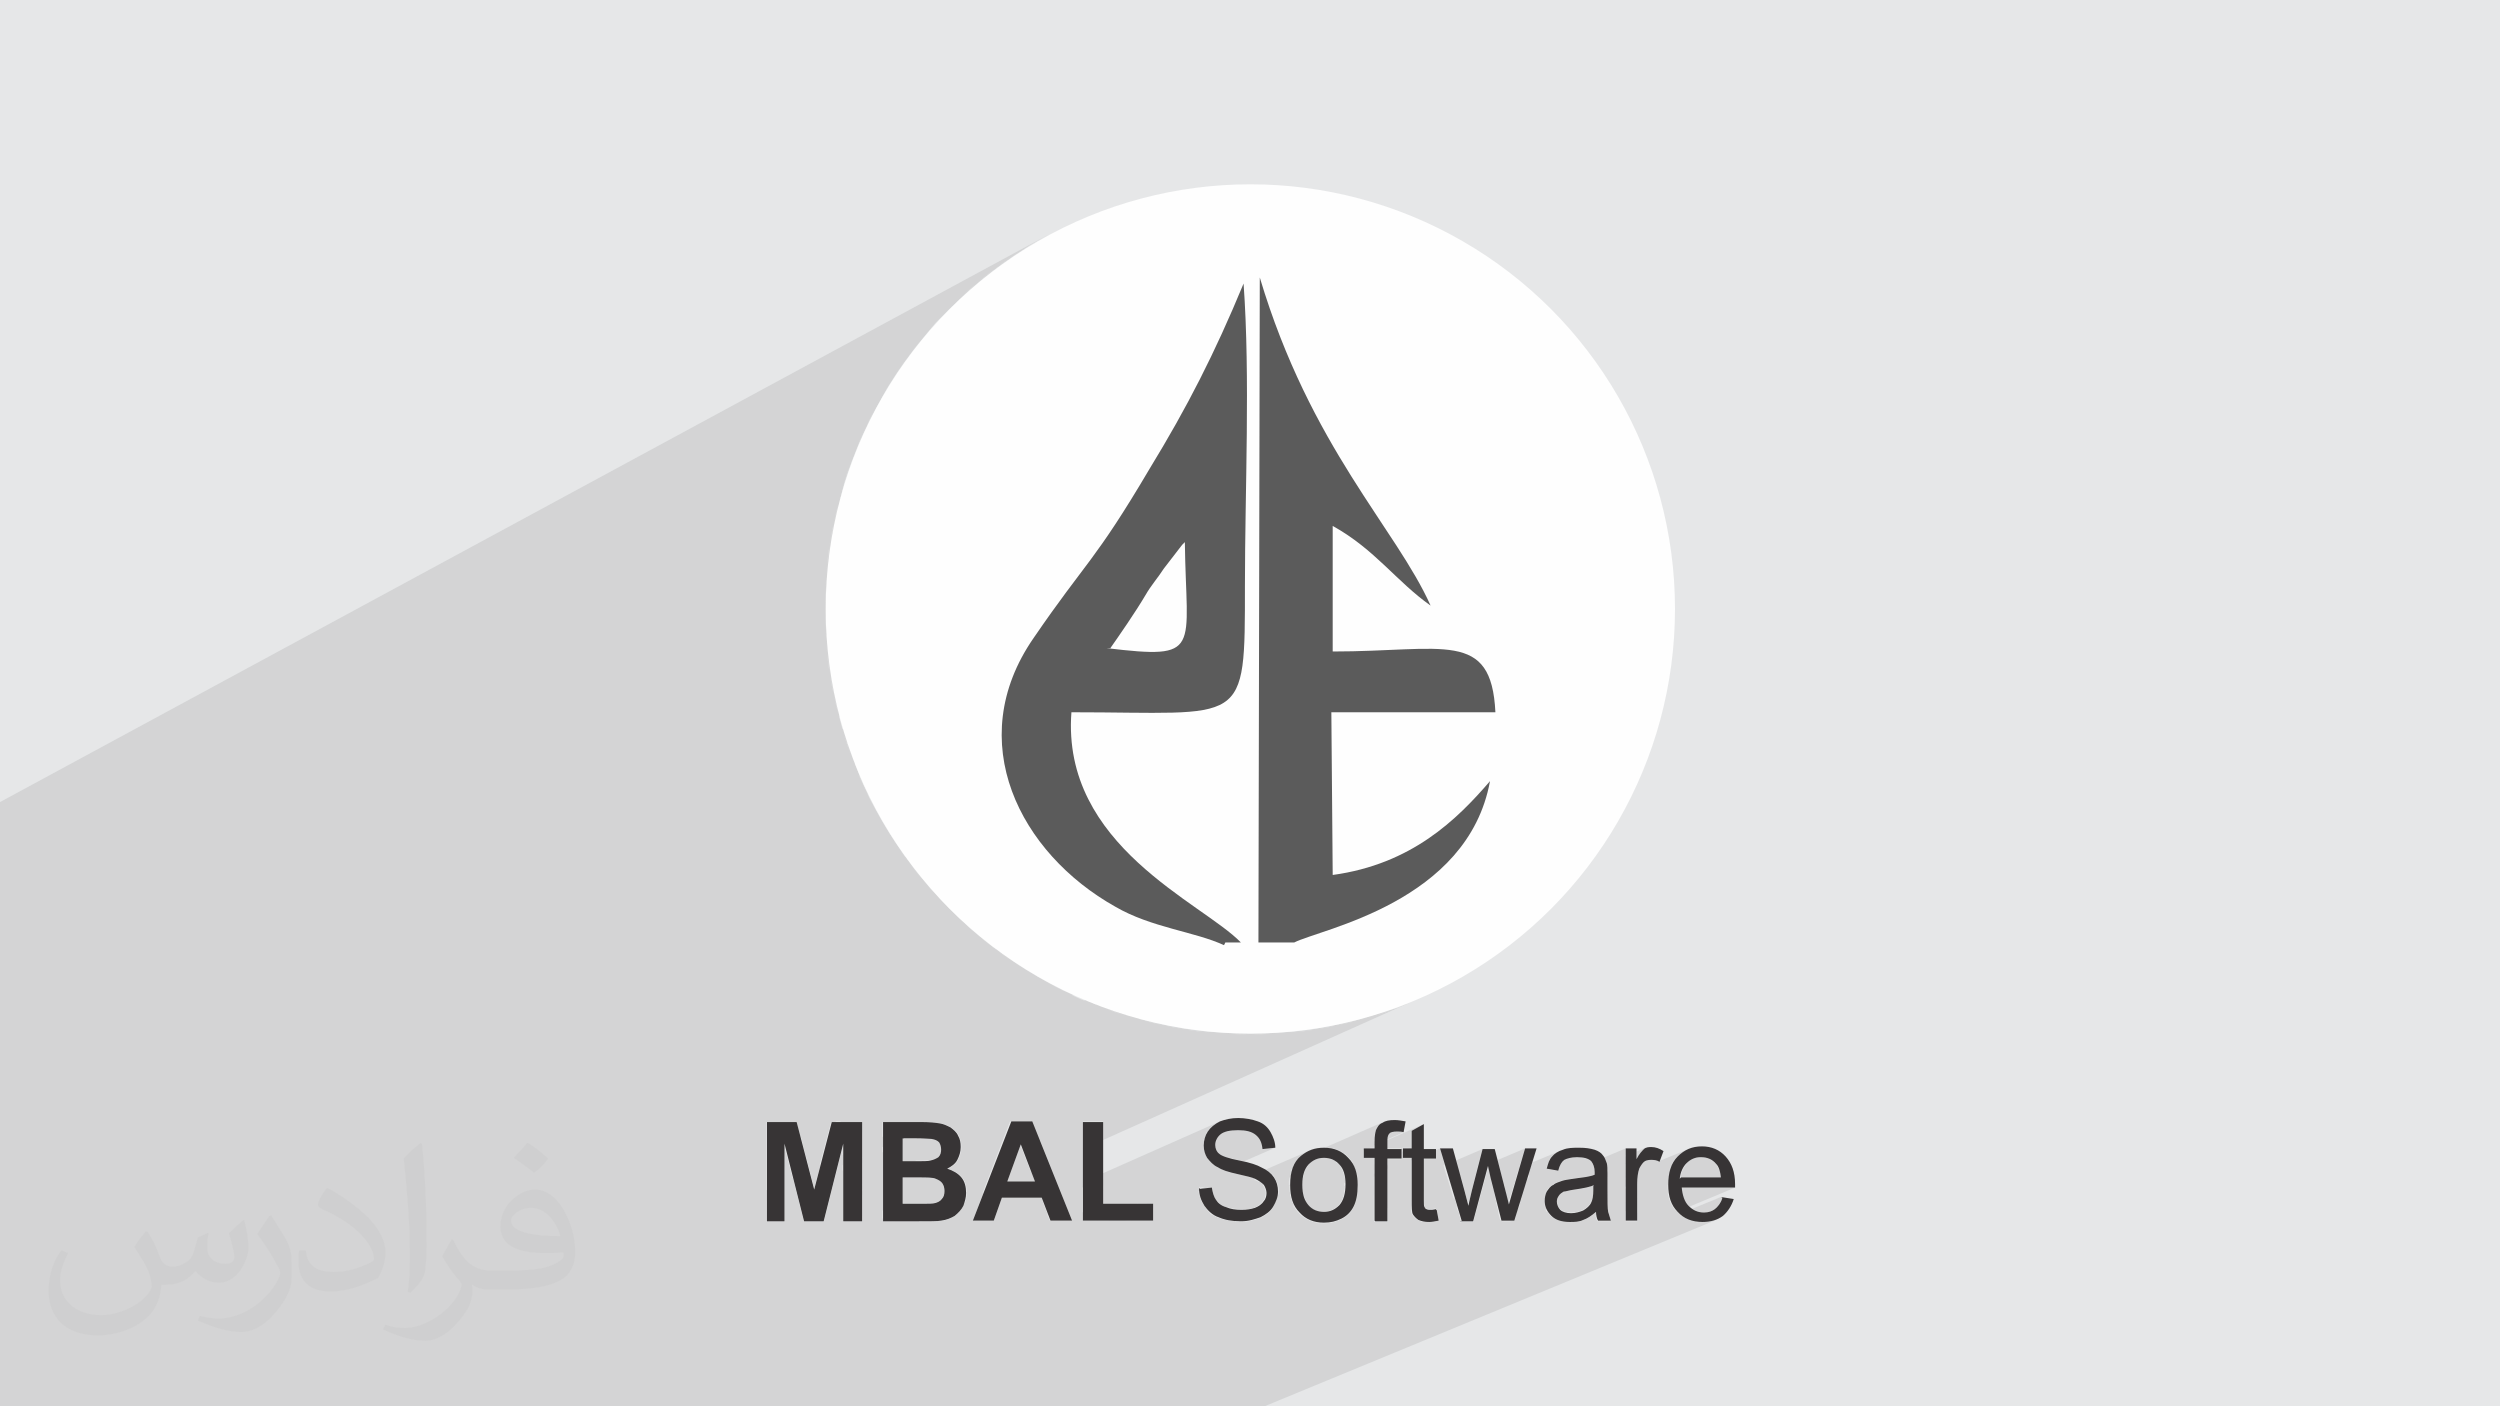 <?xml version="1.0" encoding="UTF-8"?>
<!DOCTYPE svg PUBLIC "-//W3C//DTD SVG 1.1//EN" "http://www.w3.org/Graphics/SVG/1.1/DTD/svg11.dtd">
<!-- Creator: CorelDRAW 2017 -->
<svg xmlns="http://www.w3.org/2000/svg" xml:space="preserve" width="3.703in" height="2.083in" version="1.1" style="shape-rendering:geometricPrecision; text-rendering:geometricPrecision; image-rendering:optimizeQuality; fill-rule:evenodd; clip-rule:evenodd"
viewBox="0 0 3703 2083"
 xmlns:xlink="http://www.w3.org/1999/xlink">
 <defs>
  <style type="text/css">
   <![CDATA[
    .fil2 {fill:none}
    .fil6 {fill:#5B5B5B}
    .fil0 {fill:#E6E7E8}
    .fil5 {fill:#FEFEFE}
    .fil4 {fill:#373435;fill-rule:nonzero}
    .fil3 {fill:#373435;fill-opacity:0.031}
    .fil1 {fill:#373435;fill-opacity:0.102}
   ]]>
  </style>
 </defs>
 <g id="Layer_x0020_1">
  <polygon class="fil0" points="0,0 3704,0 3704,2083 0,2083 "/>
  <g id="_2939670911152">
   <polygon class="fil0" points="0,1925 0,1392 1866,411 1874,434 1881,457 1889,479 1897,500 1905,520 1914,540 1922,559 1931,577 1940,595 1948,612 1957,629 1966,645 1975,661 1984,676 1993,691 2002,706 2011,720 2020,733 2029,747 2037,760 2045,772 2054,785 2062,797 2069,809 2077,820 2084,832 2091,843 2097,854 2104,865 2109,876 2115,887 2120,897 "/>
   <polygon class="fil0" points="0,1922 0,1761 1975,779 1975,965 "/>
   <polygon class="fil0" points="0,1781 0,1388 1842,419 1843,432 1844,446 1844,459 1845,473 1845,486 1846,500 1846,514 1847,528 1847,542 1847,556 1847,571 1847,585 1847,599 1847,613 1847,628 1847,642 1847,657 1846,671 1846,686 1846,700 1846,714 1846,729 1845,743 1845,757 1845,771 1845,785 1844,799 1844,813 1844,826 1844,840 1844,853 1844,867 "/>
   <polygon class="fil0" points="0,1687 0,1686 1754,803 1753,804 1753,805 1752,805 1752,805 1752,806 1751,806 1751,807 1750,808 "/>
   <polygon class="fil0" points="0,1920 0,1781 1844,867 1844,886 1844,904 1844,921 1844,936 1843,950 1842,963 1842,975 1840,986 1839,996 1837,1005 1834,1013 1831,1020 1827,1026 1823,1031 1818,1036 1813,1040 1806,1044 "/>
   <polygon class="fil0" points="435,2083 216,2083 2208,1157 2204,1173 2199,1189 2194,1204 2187,1218 2180,1231 2172,1244 2163,1256 2154,1267 2144,1278 2134,1288 2123,1297 2112,1306 2100,1314 2089,1322 2077,1329 2065,1336 2053,1342 2041,1348 2029,1354 "/>
   <polygon class="fil0" points="0,1776 0,1729 1697,881 1694,886 1691,891 1687,897 1684,902 1680,907 1677,913 1673,918 1670,923 1666,928 1663,934 1659,939 1656,943 1653,948 1649,953 1647,957 1644,961 "/>
   <polygon class="fil0" points="0,1817 0,1773 1638,961 1651,962 1663,963 1674,965 1684,965 1693,966 1702,966 1709,966 1716,966 1723,965 1728,964 1733,963 1738,961 "/>
   <polygon class="fil0" points="305,2083 274,2083 1975,1296 1986,1294 1996,1292 2006,1290 2016,1288 2026,1285 2035,1282 2044,1279 2053,1275 2062,1272 2070,1268 "/>
   <polygon class="fil0" points="34,2083 0,2083 0,1922 1975,965 1990,965 2005,965 2019,964 2032,964 2045,963 2058,963 2070,962 2081,962 2092,961 2103,961 2113,961 2122,961 2131,961 2140,962 2148,963 2155,964 2162,965 2169,967 2175,970 2180,972 2186,976 2191,980 2195,984 2199,989 2202,995 2205,1001 2208,1008 2211,1016 2212,1024 2214,1034 2215,1044 2216,1055 "/>
   <polygon class="fil0" points="417,2083 417,2083 1922,1394 1918,1396 "/>
   <polygon class="fil0" points="274,2083 0,2083 0,2000 1973,1055 1975,1296 "/>
   <polygon class="fil0" points="345,2083 0,2083 0,1835 1587,1055 1586,1073 1586,1091 1588,1108 1591,1124 1595,1140 1600,1155 1605,1169 1612,1183 1619,1197 1627,1210 1636,1222 1645,1234 1654,1246 1664,1257 1675,1267 1685,1277 1696,1287 1707,1297 1718,1306 1729,1314 1740,1322 1751,1330 1762,1338 1772,1345 1783,1353 1792,1359 1801,1366 1810,1372 1818,1379 1825,1385 1832,1390 1838,1396 "/>
   <line class="fil0" x1="1813" y1="1400" x2="1813" y2= "1400" />
   <polygon class="fil0" points="331,2083 325,2083 1815,1396 1813,1400 "/>
   <polygon class="fil0" points="0,1729 0,1706 1723,842 1720,847 1717,852 1714,857 1710,862 1707,866 1703,871 1700,876 1697,881 "/>
   <polygon class="fil0" points="0,1706 0,1687 1750,808 1723,842 "/>
   <polygon class="fil0" points="369,2083 368,2083 1862,1396 1864,1396 "/>
   <polygon class="fil0" points="751,2083 0,2083 0,1188 1552,348 1526,363 1500,380 1476,397 1452,416 1429,436 1407,457 1386,478 1367,501 1348,525 1330,550 1314,575 1299,602 1285,629 1272,657 1261,685 1251,714 1243,744 1236,775 1230,806 1226,837 1224,869 1223,902 1224,934 1226,966 1230,997 1236,1028 1243,1059 1251,1089 1261,1118 1272,1146 1285,1174 1299,1201 1314,1228 1330,1253 1348,1278 1367,1302 1386,1325 1407,1346 1429,1367 1452,1387 1476,1406 1500,1423 1526,1440 1552,1455 1579,1469 1607,1481 1636,1493 1665,1502 1695,1511 1725,1518 1756,1524 1788,1528 1820,1530 1852,1531 1885,1530 1917,1528 1948,1524 1979,1518 2009,1511 2039,1502 2069,1493 2097,1481 "/>
   <polygon class="fil0" points="1002,2083 947,2083 1860,1681 1862,1683 1864,1685 1865,1687 1867,1690 1868,1692 1869,1695 1869,1699 1870,1702 "/>
   <polygon class="fil0" points="947,2083 908,2083 1834,1674 1838,1674 1842,1674 1845,1675 1849,1676 1852,1677 1855,1678 1857,1679 1860,1681 "/>
   <polygon class="fil0" points="555,2083 530,2083 1391,1692 1391,1693 1392,1694 1392,1696 1393,1697 1393,1699 1393,1700 1394,1702 1394,1703 "/>
   <line class="fil0" x1="1308" y1="1662" x2="1308" y2= "1662" />
   <polygon class="fil0" points="530,2083 509,2083 1380,1687 1381,1687 1383,1688 1385,1688 1386,1689 1387,1689 1388,1690 1389,1691 1391,1692 "/>
   <polygon class="fil0" points="390,2083 389,2083 1307,1662 1308,1662 "/>
   <polygon class="fil0" points="509,2083 483,2083 1355,1686 1360,1686 1364,1686 1368,1686 1371,1687 1374,1687 1376,1687 1378,1687 1380,1687 "/>
   <polygon class="fil0" points="483,2083 467,2083 1338,1686 1355,1686 "/>
   <line class="fil0" x1="1338" y1="1686" x2="1338" y2= "1686" />
   <polygon class="fil0" points="908,2083 895,2083 1812,1677 1815,1676 1818,1676 1821,1675 1825,1674 1829,1674 1834,1674 "/>
   <polygon class="fil0" points="870,2083 855,2083 1807,1661 1804,1663 1801,1664 1798,1666 1796,1668 1794,1670 1792,1672 1790,1674 1789,1676 "/>
   <polygon class="fil0" points="997,2083 952,2083 1788,1715 1789,1717 1791,1719 1793,1721 1795,1723 1797,1725 1799,1726 1801,1728 1804,1729 "/>
   <polygon class="fil0" points="469,2083 466,2083 1337,1686 1338,1687 "/>
   <polygon class="fil0" points="952,2083 909,2083 1783,1697 1783,1700 1783,1702 1783,1705 1784,1707 1785,1709 1786,1711 1787,1713 1788,1715 "/>
   <polygon class="fil0" points="909,2083 870,2083 1789,1676 1787,1678 1786,1681 1785,1683 1784,1686 1783,1688 1783,1691 1783,1694 1783,1697 "/>
   <polygon class="fil0" points="978,2083 667,2083 1604,1662 1604,1808 "/>
   <polygon class="fil0" points="786,2083 650,2083 1512,1695 1533,1750 "/>
   <polygon class="fil0" points="786,2083 786,2083 1533,1750 1533,1750 "/>
   <polygon class="fil0" points="846,2083 790,2083 1484,1774 1543,1774 "/>
   <polygon class="fil0" points="822,2083 566,2083 1498,1661 1441,1808 "/>
   <polygon class="fil0" points="1337,1744 587,2083 1337,1744 "/>
   <polygon class="fil0" points="575,2083 574,2083 1390,1714 1388,1715 1387,1716 1386,1716 1384,1717 "/>
   <polygon class="fil0" points="574,2083 555,2083 1394,1703 1394,1705 1393,1706 1393,1708 1393,1709 1392,1710 1392,1712 1391,1713 1390,1714 "/>
   <polygon class="fil0" points="714,2083 710,2083 1395,1776 1394,1777 1393,1778 1392,1779 1390,1780 1389,1781 "/>
   <polygon class="fil0" points="710,2083 688,2083 1399,1764 1399,1766 1398,1768 1398,1769 1398,1771 1397,1772 1397,1774 1396,1775 1395,1776 "/>
   <polygon class="fil0" points="688,2083 662,2083 1396,1753 1396,1754 1397,1756 1397,1757 1398,1758 1398,1760 1398,1761 1399,1763 1399,1764 "/>
   <polygon class="fil0" points="662,2083 638,2083 1386,1746 1387,1747 1389,1748 1390,1748 1392,1749 1393,1750 1394,1751 1395,1752 1396,1753 "/>
   <polygon class="fil0" points="638,2083 609,2083 1360,1744 1364,1744 1369,1744 1373,1744 1376,1744 1379,1745 1382,1745 1384,1745 1386,1746 "/>
   <polygon class="fil0" points="609,2083 586,2083 1336,1744 1360,1744 "/>
   <line class="fil0" x1="1336" y1="1744" x2="1336" y2= "1744" />
   <polygon class="fil0" points="697,2083 390,2083 1308,1662 1308,1809 "/>
   <polygon class="fil0" points="963,2083 932,2083 1556,1808 1588,1808 "/>
   <polygon class="fil0" points="932,2083 846,2083 1543,1774 1556,1808 "/>
   <polygon class="fil0" points="640,2083 400,2083 1249,1694 1249,1809 "/>
   <polygon class="fil0" points="852,2083 822,2083 1441,1808 1472,1808 "/>
   <polygon class="fil0" points="612,2083 585,2083 1191,1809 1220,1809 "/>
   <polygon class="fil0" points="500,2083 319,2083 1232,1662 1206,1762 "/>
   <polygon class="fil0" points="782,2083 777,2083 1394,1808 1397,1808 1399,1807 1402,1806 1405,1805 1407,1804 "/>
   <polygon class="fil0" points="777,2083 745,2083 1358,1809 1365,1809 1371,1809 1376,1809 1381,1809 1385,1809 1389,1809 1391,1808 1394,1808 "/>
   <polygon class="fil0" points="1144,2083 1133,2083 2069,1676 2070,1676 2071,1676 2072,1676 2074,1676 2075,1676 2076,1676 2078,1677 2079,1677 "/>
   <polygon class="fil0" points="979,2083 978,2083 1604,1808 1605,1808 "/>
   <polygon class="fil0" points="1133,2083 1128,2083 2060,1677 2062,1677 2063,1676 2065,1676 2067,1676 2069,1676 "/>
   <polygon class="fil0" points="1132,2083 1100,2083 2038,1674 2037,1676 2037,1677 2037,1679 2036,1681 2036,1683 2036,1685 2036,1688 2036,1690 "/>
   <polygon class="fil0" points="1116,2083 1109,2083 1948,1717 1951,1716 1954,1716 1957,1715 1961,1715 "/>
   <polygon class="fil0" points="1208,2083 1151,2083 2091,1675 2091,1701 "/>
   <polygon class="fil0" points="1015,2083 1002,2083 1870,1702 1889,1700 "/>
   <polygon class="fil0" points="1046,2083 997,2083 1804,1729 1806,1731 1809,1732 1812,1733 1815,1734 1819,1736 1823,1737 1828,1738 1833,1739 "/>
   <polygon class="fil0" points="745,2083 697,2083 1308,1809 1358,1809 "/>
   <polygon class="fil0" points="585,2083 318,2083 1162,1694 1191,1809 "/>
   <polygon class="fil0" points="667,2083 640,2083 1249,1809 1277,1809 "/>
   <polygon class="fil0" points="532,2083 229,2083 1136,1662 1136,1809 "/>
   <polygon class="fil0" points="1077,2083 1072,2083 1938,1705 1934,1707 1930,1709 1927,1712 "/>
   <line class="fil0" x1="1134" y1="1809" x2="1134" y2= "1809" />
   <line class="fil0" x1="1134" y1="1809" x2="1134" y2= "1809" />
   <polygon class="fil0" points="557,2083 530,2083 1134,1809 1162,1809 "/>
   <polygon class="fil0" points="1238,2083 1226,2083 2078,1715 2091,1715 "/>
   <polygon class="fil0" points="1186,2083 1171,2083 2020,1715 2036,1715 "/>
   <polygon class="fil0" points="1151,2083 1147,2083 2109,1665 2091,1675 "/>
   <line class="fil0" x1="1776" y1="1760" x2="1776" y2= "1760" />
   <polygon class="fil0" points="1085,2083 1084,2083 2051,1661 2049,1662 2048,1663 "/>
   <polygon class="fil0" points="1100,2083 1085,2083 2046,1664 2044,1665 2042,1666 2041,1668 2040,1669 2039,1671 2038,1673 2038,1674 "/>
   <polygon class="fil0" points="1156,2083 1132,2083 2036,1690 2036,1701 "/>
   <polygon class="fil0" points="1501,2083 1467,2083 2336,1714 2339,1714 2343,1714 2346,1715 2348,1716 2351,1716 2353,1717 2355,1719 2357,1720 "/>
   <polygon class="fil0" points="1557,2083 1534,2083 2435,1702 2434,1703 2432,1705 2431,1706 2430,1708 2428,1710 2427,1712 2425,1714 2424,1717 "/>
   <polygon class="fil0" points="1226,2083 1196,2083 2078,1701 2078,1715 "/>
   <polygon class="fil0" points="1226,2083 1206,2083 2055,1716 2076,1716 "/>
   <polygon class="fil0" points="1171,2083 1141,2083 2020,1701 2020,1715 "/>
   <polygon class="fil0" points="1534,2083 1533,2083 2437,1700 2436,1701 2435,1702 "/>
   <polygon class="fil0" points="1606,2083 1596,2083 2501,1702 2497,1704 2492,1707 2489,1710 2485,1713 "/>
   <polygon class="fil0" points="1159,2083 1116,2083 1961,1715 1964,1715 1967,1716 1970,1716 1973,1717 1976,1719 1979,1721 1981,1723 1984,1725 "/>
   <line class="fil0" x1="1911" y1="1755" x2="1911" y2= "1755" />
   <polygon class="fil0" points="1155,2083 1077,2083 1927,1712 1923,1716 1920,1720 1917,1724 1915,1729 1913,1735 1912,1741 1911,1748 1911,1755 "/>
   <polygon class="fil0" points="1467,2083 1458,2083 2318,1717 2320,1717 2322,1716 2324,1715 2327,1715 2330,1714 2332,1714 2336,1714 "/>
   <polygon class="fil0" points="1579,2083 1575,2083 2438,1719 2439,1719 2440,1718 2442,1718 2443,1718 2445,1718 "/>
   <polygon class="fil0" points="1156,2083 1155,2083 1911,1755 1912,1755 "/>
   <polygon class="fil0" points="1736,2083 1684,2083 2542,1724 2543,1726 2544,1728 2545,1730 2546,1732 2547,1735 2548,1738 2548,1741 2549,1744 "/>
   <polygon class="fil0" points="1148,2083 1118,2083 1872,1755 1872,1756 1873,1758 1874,1759 1874,1761 1875,1762 1875,1764 1876,1766 1876,1767 "/>
   <polygon class="fil0" points="1086,2083 1046,2083 1833,1739 1837,1740 1842,1741 1846,1742 1849,1743 1852,1744 1855,1745 1857,1745 1859,1746 "/>
   <polygon class="fil0" points="1118,2083 1086,2083 1859,1746 1861,1747 1863,1748 1865,1749 1866,1751 1868,1752 1869,1753 1870,1754 1872,1755 "/>
   <polygon class="fil0" points="1102,2083 1038,2083 1776,1760 1776,1764 1776,1767 1777,1771 1778,1774 1779,1777 1780,1780 1782,1783 1784,1786 "/>
   <polygon class="fil0" points="1790,2083 1715,2083 2491,1759 2570,1759 "/>
   <polygon class="fil0" points="1684,2083 1640,2083 2519,1714 2522,1714 2526,1715 2529,1715 2532,1716 2534,1718 2537,1720 2539,1722 2542,1724 "/>
   <polygon class="fil0" points="1485,2083 1463,2083 2291,1731 2308,1734 "/>
   <polygon class="fil0" points="1463,2083 1430,2083 2299,1713 2297,1715 2296,1716 2295,1718 2294,1721 2293,1723 2292,1725 2291,1728 2291,1731 "/>
   <polygon class="fil0" points="1430,2083 1423,2083 2310,1705 2307,1706 2305,1707 2303,1709 2301,1710 2300,1712 2299,1713 "/>
   <polygon class="fil0" points="1487,2083 1366,2083 2259,1701 2241,1763 "/>
   <polygon class="fil0" points="1598,2083 1579,2083 2445,1718 2446,1718 2448,1718 2450,1718 2451,1718 2453,1719 2455,1719 2456,1720 2458,1721 "/>
   <polygon class="fil0" points="1415,2083 1371,2083 2204,1727 2208,1745 "/>
   <polygon class="fil0" points="1792,2083 1687,2083 2471,1755 2471,1761 2472,1767 2473,1773 2474,1778 2476,1783 2478,1787 2481,1791 2485,1795 "/>
   <polygon class="fil0" points="1640,2083 1635,2083 2507,1716 2510,1715 2513,1715 2516,1714 2519,1714 "/>
   <polygon class="fil0" points="1683,2083 1682,2083 2489,1745 2488,1746 "/>
   <polygon class="fil0" points="1682,2083 1680,2083 2490,1744 2489,1745 "/>
   <polygon class="fil0" points="1687,2083 1606,2083 2485,1713 2481,1717 2478,1721 2476,1726 2474,1731 2473,1737 2472,1742 2471,1749 2471,1755 "/>
   <polygon class="fil0" points="1764,2083 1747,2083 2407,1808 2425,1808 "/>
   <polygon class="fil0" points="1078,2083 979,2083 1605,1808 1708,1808 "/>
   <polygon class="fil0" points="1748,2083 1506,2083 2408,1701 2408,1808 "/>
   <polygon class="fil0" points="1541,2083 1501,2083 2357,1720 2358,1722 2359,1723 2360,1725 2360,1727 2361,1729 2361,1731 2362,1734 2362,1736 "/>
   <polygon class="fil0" points="1539,2083 1526,2083 2301,1755 2299,1756 2297,1757 2296,1758 2295,1759 2294,1761 2293,1762 2292,1764 2291,1765 "/>
   <polygon class="fil0" points="1638,2083 1600,2083 2360,1763 2360,1766 2360,1769 2359,1771 2359,1774 2359,1776 2358,1778 2357,1779 2357,1781 "/>
   <polygon class="fil0" points="1526,2083 1524,2083 2305,1752 2303,1753 2302,1754 2301,1755 "/>
   <polygon class="fil0" points="1600,2083 1586,2083 2360,1757 2360,1763 "/>
   <polygon class="fil0" points="1550,2083 1541,2083 2362,1736 2362,1736 2362,1736 2362,1737 2362,1737 2362,1737 2362,1738 2362,1739 2362,1740 "/>
   <polygon class="fil0" points="1586,2083 1583,2083 2361,1755 2360,1757 "/>
   <polygon class="fil0" points="1571,2083 1562,2083 2316,1765 2317,1765 2318,1765 2320,1764 2322,1764 2324,1763 2326,1763 2329,1762 2332,1762 "/>
   <polygon class="fil0" points="1584,2083 1571,2083 2332,1762 2337,1761 2341,1761 2346,1760 2350,1759 2353,1758 2356,1757 2359,1756 "/>
   <polygon class="fil0" points="1627,2083 1567,2083 2288,1779 2288,1782 2288,1785 2289,1788 2290,1791 2292,1794 2294,1796 2296,1799 2298,1801 "/>
   <polygon class="fil0" points="1567,2083 1539,2083 2291,1765 2290,1767 2289,1768 2289,1770 2288,1772 2288,1774 2288,1775 2288,1777 2288,1779 "/>
   <polygon class="fil0" points="1528,2083 1487,2083 2241,1763 2235,1784 "/>
   <polygon class="fil0" points="1709,2083 1676,2083 2364,1795 2364,1797 2364,1798 2364,1800 2364,1802 2365,1804 2365,1805 2366,1807 2367,1808 "/>
   <polygon class="fil0" points="1686,2083 1685,2083 2345,1807 2347,1806 "/>
   <polygon class="fil0" points="1676,2083 1671,2083 2363,1793 2364,1795 "/>
   <polygon class="fil0" points="1572,2083 1415,2083 2208,1745 2224,1808 "/>
   <polygon class="fil0" points="1431,2083 1309,2083 2196,1702 2180,1764 "/>
   <polygon class="fil0" points="1475,2083 1431,2083 2180,1764 2179,1769 2178,1773 2177,1776 2176,1780 2175,1782 2175,1784 2175,1785 2175,1786 "/>
   <polygon class="fil0" points="1515,2083 1247,2083 2133,1701 2165,1808 "/>
   <polygon class="fil0" points="1426,2083 1375,2083 2091,1777 2091,1781 2091,1785 2091,1789 2091,1791 2091,1794 2092,1796 2092,1798 2093,1799 "/>
   <polygon class="fil0" points="1274,2083 1257,2083 2109,1716 2127,1716 "/>
   <polygon class="fil0" points="1483,2083 1474,2083 2117,1810 2118,1810 2120,1810 2122,1810 2123,1809 2125,1809 2127,1809 2129,1808 2131,1808 "/>
   <polygon class="fil0" points="1474,2083 1452,2083 2101,1807 2103,1808 2104,1808 2106,1809 2108,1809 2110,1810 2112,1810 2114,1810 2117,1810 "/>
   <line class="fil0" x1="2127" y1="1791" x2="2127" y2= "1791" />
   <polygon class="fil0" points="1375,2083 1238,2083 2091,1715 2091,1777 "/>
   <polygon class="fil0" points="1392,2083 1186,2083 2036,1715 2036,1808 "/>
   <polygon class="fil0" points="1727,2083 1709,2083 2367,1808 2386,1808 "/>
   <line class="fil0" x1="2364" y1="1795" x2="2364" y2= "1795" />
   <polygon class="fil0" points="1686,2083 1673,2083 2325,1810 2327,1810 2330,1810 2333,1810 2335,1810 2338,1809 2340,1809 2342,1808 "/>
   <polygon class="fil0" points="1653,2083 1638,2083 2357,1781 2356,1783 2355,1785 2353,1786 2352,1788 2350,1789 2348,1791 2347,1792 2345,1793 "/>
   <polygon class="fil0" points="1291,2083 1231,2083 1993,1754 1993,1759 1992,1764 1991,1768 1990,1772 1989,1776 1988,1779 1986,1782 1984,1785 "/>
   <polygon class="fil0" points="1231,2083 1159,2083 1984,1725 1986,1728 1988,1730 1989,1733 1990,1737 1991,1741 1992,1745 1993,1749 1993,1754 "/>
   <polygon class="fil0" points="1673,2083 1627,2083 2298,1801 2300,1803 2303,1805 2306,1807 2309,1808 2312,1809 2316,1810 2320,1810 2325,1810 "/>
   <line class="fil0" x1="1929" y1="1755" x2="1929" y2= "1755" />
   <polygon class="fil0" points="1259,2083 1155,2083 1911,1755 1911,1762 1911,1768 1912,1773 1914,1779 1916,1783 1918,1788 1921,1792 1925,1796 "/>
   <polygon class="fil0" points="1452,2083 1426,2083 2093,1799 2093,1800 2094,1801 2095,1802 2096,1803 2097,1804 2098,1805 2100,1806 2101,1807 "/>
   <polygon class="fil0" points="1180,2083 1171,2083 1872,1779 1870,1781 1869,1782 1868,1784 1866,1785 1864,1786 1862,1787 1861,1788 "/>
   <polygon class="fil0" points="1338,2083 1327,2083 1961,1811 1964,1811 1968,1811 1971,1810 1974,1810 1978,1809 1981,1808 1984,1806 "/>
   <polygon class="fil0" points="1297,2083 1291,2083 1984,1785 1981,1788 1978,1790 1976,1791 1973,1793 "/>
   <polygon class="fil0" points="1171,2083 1148,2083 1876,1767 1876,1769 1875,1770 1875,1772 1875,1773 1874,1775 1874,1776 1873,1778 1872,1779 "/>
   <polygon class="fil0" points="1204,2083 1160,2083 1805,1803 1808,1804 1812,1806 1816,1807 1820,1808 1824,1808 1828,1809 1833,1809 1838,1809 "/>
   <polygon class="fil0" points="1327,2083 1259,2083 1925,1796 1928,1800 1932,1803 1936,1805 1940,1807 1945,1809 1950,1810 1955,1811 1961,1811 "/>
   <line class="fil0" x1="2407" y1="1808" x2="2407" y2= "1808" />
   <polygon class="fil0" points="1873,2083 1862,2083 2522,1810 2526,1810 2530,1810 2534,1809 2538,1808 2542,1807 "/>
   <polygon class="fil0" points="1837,2083 1835,2083 2540,1791 2538,1792 2537,1793 2535,1794 "/>
   <polygon class="fil0" points="1160,2083 1102,2083 1784,1786 1786,1789 1788,1791 1790,1794 1793,1796 1795,1798 1798,1800 1801,1802 1805,1803 "/>
   <polygon class="fil0" points="1219,2083 1204,2083 1838,1809 1842,1809 1846,1809 1850,1808 1853,1807 1857,1806 1860,1805 1863,1804 1867,1803 "/>
   <polygon class="fil0" points="1412,2083 1395,2083 2037,1809 2055,1809 "/>
   <polygon class="fil0" points="1590,2083 1572,2083 2224,1808 2243,1808 "/>
   <polygon class="fil0" points="1835,2083 1809,2083 2551,1775 2550,1778 2549,1780 2547,1782 2546,1785 2544,1787 2543,1788 2541,1790 2540,1791 "/>
   <line class="fil0" x1="2551" y1="1775" x2="2551" y2= "1775" />
   <polygon class="fil0" points="1809,2083 1807,2083 2551,1774 2551,1775 "/>
   <polygon class="fil0" points="1807,2083 1802,2083 2549,1773 2551,1774 "/>
   <polygon class="fil0" points="1862,2083 1792,2083 2485,1795 2488,1799 2492,1802 2496,1804 2501,1806 2505,1808 2510,1809 2516,1810 2522,1810 "/>
   <line class="fil0" x1="2037" y1="1809" x2="2037" y2= "1809" />
   <polygon class="fil0" points="1534,2083 1516,2083 2163,1809 2182,1809 "/>
   <polygon class="fil0" points="1519,2083 1515,2083 2165,1808 2164,1810 "/>
   <line class="fil0" x1="2163" y1="1809" x2="2163" y2= "1809" />
   <polygon class="fil0" points="1395,2083 1392,2083 2036,1808 2037,1809 "/>
  </g>
  <polygon class="fil1" points="0,1925 0,1922 0,1920 0,1835 0,1817 0,1781 0,1776 0,1773 0,1761 0,1729 0,1706 0,1687 0,1686 0,1392 0,1388 0,1188 1552,348 1526,363 1500,380 1476,397 1452,416 1429,436 1407,457 1386,478 1367,501 1348,525 1330,550 1314,575 1299,602 1285,629 1272,657 1261,685 1251,714 1246,733 1842,419 1842,424 1866,411 1874,434 1881,457 1889,479 1897,500 1905,520 1914,540 1922,559 1931,577 1940,595 1948,612 1957,629 1966,645 1975,661 1984,676 1993,691 2002,706 2011,720 2020,733 2029,747 2037,760 2045,772 2054,785 2062,797 2069,809 2077,820 2084,832 2091,843 2097,854 2104,865 2109,876 2115,887 2120,897 1981,965 1990,965 2005,965 2019,964 2032,964 2045,963 2058,963 2070,962 2081,962 2092,961 2103,961 2113,961 2122,961 2131,961 2140,962 2148,963 2155,964 2162,965 2169,967 2175,970 2180,972 2186,976 2191,980 2195,984 2199,989 2202,995 2205,1001 2208,1008 2211,1016 2212,1024 2214,1034 2215,1044 2216,1055 1974,1169 1974,1265 2208,1157 2204,1173 2199,1189 2194,1204 2187,1218 2180,1231 2172,1244 2163,1256 2154,1267 2144,1278 2134,1288 2123,1297 2112,1306 2100,1314 2089,1322 2077,1329 2065,1336 2053,1342 2041,1348 2029,1354 1689,1509 1695,1511 1725,1518 1756,1524 1788,1528 1820,1530 1852,1531 1885,1530 1917,1528 1948,1524 1979,1518 2009,1511 2039,1502 2069,1493 2097,1481 1604,1702 1604,1751 1807,1661 1804,1663 1801,1664 1798,1666 1796,1668 1794,1670 1792,1672 1790,1674 1789,1676 1787,1678 1786,1681 1785,1683 1784,1686 1783,1688 1783,1690 1812,1677 1815,1676 1818,1676 1821,1675 1825,1674 1829,1674 1834,1674 1838,1674 1842,1674 1845,1675 1849,1676 1852,1677 1855,1678 1857,1679 1860,1681 1862,1683 1864,1685 1865,1687 1867,1690 1868,1692 1869,1695 1869,1699 1870,1702 1889,1700 1813,1733 1815,1734 1819,1736 1823,1737 1828,1738 1833,1739 1837,1740 1842,1741 1846,1742 1849,1743 1850,1743 1938,1705 1934,1707 1930,1709 1927,1712 1923,1716 1921,1718 2051,1661 2049,1662 2048,1663 2046,1664 2044,1665 2042,1666 2041,1668 2040,1669 2039,1671 2038,1673 2038,1674 2037,1676 2037,1677 2037,1679 2036,1681 2036,1683 2036,1685 2036,1688 2036,1688 2060,1677 2062,1677 2063,1676 2065,1676 2067,1676 2069,1676 2070,1676 2071,1676 2072,1676 2074,1676 2075,1676 2076,1676 2078,1677 2079,1677 2036,1696 2036,1697 2109,1665 2091,1675 2091,1701 2078,1707 2078,1715 2091,1715 2091,1719 2133,1701 2140,1726 2196,1702 2188,1731 2259,1701 2250,1730 2310,1705 2307,1706 2305,1707 2303,1709 2301,1710 2300,1712 2299,1713 2297,1715 2296,1716 2295,1718 2294,1721 2293,1723 2292,1725 2291,1728 2291,1729 2318,1717 2320,1717 2322,1716 2324,1715 2327,1715 2330,1714 2332,1714 2336,1714 2339,1714 2343,1714 2346,1715 2348,1716 2351,1716 2353,1717 2355,1719 2357,1720 2358,1722 2358,1722 2408,1701 2408,1713 2437,1700 2436,1701 2435,1702 2434,1703 2432,1705 2431,1706 2430,1708 2428,1710 2427,1712 2425,1714 2424,1717 2408,1724 2408,1732 2438,1719 2439,1719 2440,1718 2442,1718 2443,1718 2445,1718 2446,1718 2448,1718 2450,1718 2451,1718 2453,1719 2455,1719 2456,1720 2457,1720 2501,1702 2497,1704 2492,1707 2489,1710 2485,1713 2481,1717 2478,1721 2476,1726 2474,1730 2507,1716 2510,1715 2513,1715 2516,1714 2519,1714 2522,1714 2526,1715 2529,1715 2532,1716 2534,1718 2537,1720 2539,1722 2542,1724 2543,1726 2544,1728 2545,1730 2546,1732 2547,1735 2548,1738 2548,1741 2549,1744 2513,1759 2570,1759 2484,1795 2485,1795 2488,1798 2549,1773 2551,1774 2551,1775 2550,1778 2549,1780 2547,1782 2546,1785 2544,1787 2543,1788 2541,1790 2540,1791 2538,1792 2537,1793 2535,1794 2503,1807 2505,1808 2510,1809 2516,1810 2522,1810 2526,1810 2530,1810 2534,1809 2538,1808 2542,1807 1873,2083 1862,2083 1837,2083 1835,2083 1809,2083 1807,2083 1802,2083 1792,2083 1790,2083 1764,2083 1748,2083 1747,2083 1736,2083 1727,2083 1715,2083 1709,2083 1687,2083 1686,2083 1686,2083 1685,2083 1684,2083 1683,2083 1682,2083 1680,2083 1676,2083 1673,2083 1671,2083 1653,2083 1640,2083 1638,2083 1635,2083 1627,2083 1606,2083 1600,2083 1598,2083 1596,2083 1590,2083 1586,2083 1584,2083 1583,2083 1579,2083 1575,2083 1572,2083 1571,2083 1567,2083 1562,2083 1557,2083 1550,2083 1541,2083 1539,2083 1534,2083 1534,2083 1533,2083 1528,2083 1526,2083 1524,2083 1519,2083 1516,2083 1515,2083 1506,2083 1501,2083 1487,2083 1485,2083 1483,2083 1475,2083 1474,2083 1467,2083 1463,2083 1458,2083 1452,2083 1431,2083 1430,2083 1426,2083 1423,2083 1415,2083 1412,2083 1395,2083 1392,2083 1375,2083 1371,2083 1366,2083 1338,2083 1327,2083 1309,2083 1297,2083 1291,2083 1274,2083 1259,2083 1257,2083 1247,2083 1238,2083 1231,2083 1226,2083 1226,2083 1219,2083 1208,2083 1206,2083 1204,2083 1196,2083 1186,2083 1180,2083 1171,2083 1171,2083 1160,2083 1159,2083 1156,2083 1156,2083 1155,2083 1151,2083 1148,2083 1147,2083 1144,2083 1141,2083 1133,2083 1132,2083 1128,2083 1118,2083 1116,2083 1109,2083 1102,2083 1100,2083 1086,2083 1085,2083 1085,2083 1084,2083 1078,2083 1077,2083 1072,2083 1046,2083 1038,2083 1015,2083 1002,2083 997,2083 979,2083 978,2083 963,2083 952,2083 947,2083 932,2083 909,2083 908,2083 895,2083 870,2083 855,2083 852,2083 846,2083 822,2083 790,2083 786,2083 786,2083 782,2083 777,2083 751,2083 745,2083 714,2083 710,2083 697,2083 688,2083 667,2083 667,2083 662,2083 650,2083 640,2083 638,2083 612,2083 609,2083 587,2083 586,2083 585,2083 575,2083 574,2083 566,2083 557,2083 555,2083 532,2083 530,2083 530,2083 509,2083 500,2083 483,2083 469,2083 467,2083 466,2083 435,2083 417,2083 417,2083 400,2083 390,2083 389,2083 369,2083 368,2083 345,2083 331,2083 325,2083 319,2083 318,2083 305,2083 274,2083 229,2083 216,2083 34,2083 0,2083 0,2000 "/>
  <g id="_2939669923184">
   <g>
    <path class="fil0" d="M1355 1662l-48 22 0 -22 0 0 -1 0 0 0 49 0zm-79 36l-28 13 0 -17 -5 19 -29 13 17 -64 45 0 0 36zm-78 36l-24 11 -13 -51 0 57 -26 12 0 -101 44 0 19 72z"/>
    <polygon class="fil0" points="1136,1684 1180,1664 1184,1678 1136,1700 "/>
    <path class="fil0" d="M1136 1754l26 -12 0 0 -26 12 0 0zm37 -17l24 -11 0 0 -24 11 0 0zm45 -21l29 -13 0 0 -29 13 0 0zm31 -14l28 -13 0 0 -28 13 0 0zm59 -27l29 -13 0 0 -29 13 0 0z"/>
    <polygon class="fil0" points="1180,1664 1136,1684 1136,1662 1180,1662 "/>
    <path class="fil0" d="M1260 1662l-32 15 4 -15 28 0zm-72 33l-24 11 -3 -12 0 13 -26 12 0 -57 44 0 9 33z"/>
    <path class="fil0" d="M1136 1709l26 -12 0 3 -26 12 0 -3zm27 -12l24 -11 1 3 -24 11 -1 -3zm68 -32l8 -4 7 0 -15 7 1 -3z"/>
    <path class="fil0" d="M1136 1730l26 -12 0 1 -26 12 0 -1zm31 -14l24 -11 0 1 -24 11 0 -1zm58 -26l52 -24 0 1 -52 24 0 -1z"/>
    <path class="fil0" d="M1136 1809l0 -147 44 0 26 100 26 -100 45 0 0 147 -28 0 0 -115 -29 115 -29 0 -29 -115 0 115 -28 0 0 0 0 0 2 0zm498 -121l-30 13 0 -40 30 0 0 26zm-80 36l-27 12 -16 -41 -20 55 4 0 -40 18 41 -107 31 0 25 63zm-125 56l-64 29 -6 0 -50 0 0 -147 0 0 -1 0 0 0 59 0c11,0 20,1 26,2 6,1 10,3 16,6 4,3 9,7 11,12 3,5 4,10 4,17 0,7 -2,13 -5,19 -3,6 -9,10 -15,13 9,3 16,7 21,13 5,6 7,14 7,23 0,5 -1,9 -2,13zm-92 -94l0 34 19 0c11,0 19,0 22,-1 5,-1 9,-3 12,-5 3,-3 4,-7 4,-11 0,-4 -1,-8 -3,-11 -3,-3 -6,-4 -11,-5 -3,0 -11,-1 -25,-1l-17 0 0 0 0 1 -1 -1zm0 58l0 39 28 0c10,0 17,0 20,-1 4,-1 8,-3 10,-6 3,-3 4,-7 4,-12 0,-4 -1,-8 -3,-11 -2,-3 -5,-5 -10,-7 -4,-2 -13,-2 -26,-2l-24 0 0 0 1 0 0 0z"/>
    <path class="fil0" d="M1572 1808l14 -6 2 6 -16 0zm32 -14l30 -13 0 2 52 0 -57 25 -24 0 -1 0 0 -14zm183 -81l16 -7c1,1 2,2 3,3 3,3 13,6 27,9l-27 12c-1,0 -1,-1 -2,-1 -7,-3 -12,-9 -16,-14 0,-1 -1,-1 -1,-2z"/>
    <path class="fil0" d="M1552 1799l27 -12 6 15 -14 6 -16 0 -4 -9zm52 -23l30 -13 0 18 -30 13 0 -18zm179 -79l19 -8c-1,2 -2,5 -2,8 0,4 1,7 3,10l-16 7c-2,-5 -4,-10 -4,-16l0 0z"/>
    <path class="fil0" d="M1136 1808l26 -12 0 12 -2 1 -26 0 0 0 0 0 2 0 0 -1zm49 -22l46 -21 -3 14 -40 18 -3 -11zm64 -29l28 -13 0 12 -28 13 0 -12zm59 -27l29 -13 0 3 19 0 1 0 -49 22 0 -12z"/>
    <line class="fil0" x1="1308" y1="1662" x2="1308" y2= "1662" />
    <path class="fil0" d="M1136 1798l26 -12 0 10 -26 12 0 -10zm47 -21l51 -23 -3 11 -46 21 -2 -9zm66 -30l28 -13 0 10 -28 13 0 -10zm59 -27l29 -13 0 10 -29 13 0 -10z"/>
    <path class="fil0" d="M1136 1741l26 -12 0 0 -26 12 0 0zm34 -16l24 -11 0 0 -24 11 0 0zm52 -24l55 -25 0 0 -55 25 0 -1zm85 -39l1 0 0 0 -1 0 0 0z"/>
    <path class="fil0" d="M1136 1786l26 -12 0 12 -26 12 0 -12zm44 -20l24 -11 2 7 2 -9 29 -13 -3 14 -51 23 -3 -11zm69 -31l28 -13 0 12 -28 13 0 -12zm59 -27l29 -13 0 12 -29 13 0 -12zm71 -20l1 0c0,0 -1,0 -1,0z"/>
    <g>
     <path class="fil0" d="M1136 1778l26 -12 0 8 -26 12 0 -8zm42 -19l24 -11 2 7 -24 11 -2 -7zm32 -15l29 -13 -2 9 -29 13 2 -9zm38 -18l28 -13 0 8 -28 13 0 -8zm59 -27l29 -13 0 8 -29 13 0 -8zm29 -13l1 0 17 0 -18 0zm1 0l0 1 -1 -1 1 0z"/>
    </g>
    <line class="fil0" x1="1338" y1="1686" x2="1338" y2= "1686" />
    <path class="fil0" d="M1550 1793l27 -12 2 5 -27 12 -2 -5zm54 -24l30 -13 0 6 -30 13 0 -6zm180 -79l28 -13c-1,1 -3,1 -4,2 -3,2 -5,5 -6,8l-19 8c0,-2 0,-4 1,-6z"/>
    <path class="fil0" d="M1544 1778l27 -12 2 6 -27 12 -2 -6zm60 -26l30 -13 0 7 -30 13 0 -7zm203 -90l-3 2c1,-1 2,-1 3,-2zm-3 2l-3 2c1,-1 2,-1 3,-2zm-3 2l-3 2c1,-1 2,-1 3,-2zm-3 2l-2 2c1,-1 2,-1 2,-2zm-2 2l-2 2c1,-1 1,-1 2,-2zm-2 2l-2 2c1,-1 1,-1 2,-2zm-2 2l-2 2c1,-1 1,-1 2,-2zm-2 2l-2 2c1,-1 1,-1 2,-2z"/>
    <path class="fil0" d="M1577 1808l9 -4 2 4 -11 0zm27 -12l30 -13 0 0 47 0 -57 25 -19 0 -1 0 0 -12zm186 -79l2 2c-1,-1 -1,-1 -2,-2zm2 2l2 2c-1,-1 -1,-1 -2,-2zm2 2l2 2c-1,-1 -1,-1 -2,-2zm2 2l2 2c-1,-1 -1,-1 -2,-2zm2 2l2 2c-1,-1 -1,-1 -2,-2zm2 2l2 1c-1,0 -2,-1 -2,-1zm2 1l3 1c-1,0 -2,-1 -3,-1z"/>
    <path class="fil0" d="M1136 1778l26 -12 0 1 -26 12 0 -1zm42 -19l24 -11 0 1 -24 11 0 -1zm33 -15l29 -13 0 2 -29 13 0 -2zm38 -17l28 -13 0 1 -28 13 0 -1zm59 -27l29 -13 0 1 -29 13 0 -1z"/>
    <path class="fil0" d="M1552 1799l27 -12 7 17 -9 4 -21 0 -3 -9zm51 -23l30 -13 0 20 -30 13 0 -20zm179 -79l0 3c0,-1 0,-2 0,-3zm0 3l0 2c0,-1 0,-2 0,-2zm0 2l0 2c0,-1 0,-2 0,-2zm0 2l1 2c0,-1 0,-1 -1,-2zm1 2l1 2c0,-1 0,-1 -1,-2zm1 2l1 2c0,-1 -1,-1 -1,-2zm1 2l1 2c0,-1 -1,-1 -1,-2zm1 2l1 2c0,-1 -1,-1 -1,-2z"/>
    <path class="fil0" d="M1546 1784l27 -12 6 15 -27 12 -6 -15zm57 -25l30 -13 0 18 -30 13 0 -18zm185 -82l-1 2c0,-1 1,-2 1,-2zm-1 2l-1 2c0,-1 1,-2 1,-2zm-1 2l-1 2c0,-1 1,-2 1,-2zm-1 2l-1 3c0,-1 1,-2 1,-3zm-1 3l-1 3c0,-1 0,-2 1,-3zm-1 3l0 3c0,-1 0,-2 0,-3zm0 3l0 3c0,-1 0,-2 0,-3zm0 3l0 3c0,-1 0,-2 0,-3z"/>
    <path class="fil0" d="M1308 1795l29 -13 0 1 28 0c10,0 17,0 20,-1 4,-1 8,-3 10,-6 3,-3 4,-7 4,-12 0,-3 -1,-6 -2,-9l26 -12 1 1c5,6 7,14 7,23 0,7 -2,13 -4,19 -3,6 -8,11 -13,15 -5,3 -12,6 -20,7 -5,1 -16,1 -36,1l-50 0 0 -14zm167 -75l33 -15 -16 45 40 0 1 0 0 0 -18 -48 26 -12 47 118 -32 0 -13 -34 -59 0 -12 34 -31 0 34 -88z"/>
    <path class="fil0" d="M1259 1809l18 -8 0 8 -18 0zm49 -22l29 -13 0 9 28 0c10,0 17,0 20,-1 4,-1 8,-3 10,-6 3,-3 4,-7 4,-12 0,-4 -1,-8 -3,-11 -1,-2 -2,-3 -4,-4l25 -11c3,2 5,4 7,6 5,6 7,14 7,23 0,7 -2,13 -4,19 -3,6 -8,11 -13,15 -5,3 -12,6 -20,7 -5,1 -16,1 -36,1l-50 0 0 -22zm171 -77l33 -15 -20 55 40 0 1 0 -84 37 30 -78z"/>
    <polygon class="fil0" points="1449,1788 1533,1750 1533,1750 1449,1788 "/>
    <polygon class="fil0" points="1448,1790 1484,1774 1473,1805 1466,1808 1441,1808 "/>
    <path class="fil0" d="M1189 1801l37 -17 -6 25 -29 0 -2 -8zm60 -27l28 -13 0 48 -28 0 0 -35zm59 -27l60 -27c5,0 8,0 10,-1 5,-1 9,-3 12,-5 2,-2 3,-4 3,-6l30 -13c0,1 0,3 0,4 0,7 -2,13 -5,19 -3,6 -9,10 -15,13 9,3 16,7 21,13 5,6 7,14 7,23 0,7 -2,13 -4,19 -3,6 -8,11 -13,15 -5,3 -12,6 -20,7 -5,1 -16,1 -36,1l-50 0 0 -62zm29 -3l0 39 28 0c10,0 17,0 20,-1 4,-1 8,-3 10,-6 3,-3 4,-7 4,-12 0,-4 -1,-8 -3,-11 -2,-3 -5,-5 -10,-7 -4,-2 -13,-2 -26,-2l-24 0 0 0 1 0 0 0z"/>
    <path class="fil0" d="M1337 1744l-29 13 29 -13 0 0zm-60 27l-28 13 28 -13 0 0zm-54 24l-30 14 0 0 30 -14 0 0zm114 -51l0 0 0 0 0 0z"/>
    <path class="fil0" d="M1190 1805l35 -16 0 1 -35 16 0 0zm59 -27l28 -13 0 0 -28 13 0 0zm59 -27l72 -33c2,0 3,-1 5,-2l-77 35 0 0z"/>
    <path class="fil0" d="M1160 1809l2 -1 0 1 -2 0zm28 -13l40 -18 -3 10 -35 16 -2 -8zm61 -28l28 -13 0 9 -28 13 0 -9zm59 -27l49 -22c11,0 19,0 21,-1 1,0 1,0 2,0l-72 33 0 -9z"/>
    <path class="fil0" d="M1321 1809l58 -26c2,0 4,0 5,-1 1,0 2,-1 4,-1l-63 28 -4 0z"/>
    <path class="fil0" d="M1308 1805l49 -22 8 0c6,0 11,0 15,0l-58 26 -13 0 0 -4z"/>
    <path class="fil0" d="M1271 1809l5 -2 0 2 -5 0zm36 -16l29 -13 0 3 20 0 -49 22 0 -12z"/>
    <path class="fil0" d="M1249 1808l28 -13 0 11 -5 2 -23 0 0 -1zm59 -27l29 -13 0 11 -29 13 0 -11z"/>
    <path class="fil0" d="M1216 1809l4 -2 -1 2 -4 0zm33 -15l28 -13 0 14 -28 13 0 -14zm59 -27l29 -13 0 14 -29 13 0 -14z"/>
    <g>
     <path class="fil0" d="M1192 1809l31 -14 -3 12 -4 2 -24 0zm57 -26l28 -13 0 11 -28 13 0 -11zm59 -27l28 -13 1 0 0 0 0 10 -29 13 0 -11zm29 -13l23 0 -23 0z"/>
    </g>
    <line class="fil0" x1="1336" y1="1744" x2="1336" y2= "1744" />
    <g>
     <path class="fil0" d="M1136 1741l26 -12 0 80 -28 0 0 0 0 0 2 0 0 -68zm34 -16l24 -11 12 48 16 -60 55 -25 0 133 -28 0 0 -115 -29 115 -29 0 -21 -84zm138 -63l0 0 0 0 0 0zm0 0l0 147 0 -147z"/>
    </g>
    <polygon class="fil0" points="1466,1808 1473,1805 1472,1808 "/>
    <path class="fil0" d="M1136 1746l26 -12 0 75 -28 0 0 0 0 0 2 0 0 -63zm35 -16l24 -11 11 43 14 -55 29 -13 -29 115 -29 0 -20 -79z"/>
    <path class="fil0" d="M1136 1706l26 -12 0 88 -26 12 0 -88zm26 -12l24 -11 20 79 -24 11 -20 -79z"/>
    <path class="fil0" d="M1394 1808l3 0c-1,0 -2,0 -3,0zm3 0l3 -1c-1,0 -2,0 -3,1zm3 -1l3 -1c-1,0 -2,1 -3,1zm3 -1l2 -1c-1,0 -2,1 -2,1zm3 -1l2 -1c-1,0 -2,1 -2,1z"/>
    <path class="fil0" d="M1385 1809l3 0c-1,0 -2,0 -3,0zm3 0l3 0c-1,0 -2,0 -3,0zm3 0l2 0c-1,0 -1,0 -2,0z"/>
    <path class="fil0" d="M1793 1796l20 -9c1,0 2,1 2,1 1,1 3,1 4,2l-23 10c-2,-1 -3,-2 -4,-3zm82 -36l17 -7c0,2 1,3 1,5l-17 7c0,-2 -1,-3 -1,-5zm37 -16l20 -9c-1,2 -1,4 -2,6l-19 8c0,-2 0,-4 0,-5zm62 -27l18 -8c1,1 3,2 4,4l-16 7c-2,-1 -3,-2 -5,-3zm62 -27l20 -9c-1,2 -1,4 -1,6l-19 8 0 -5zm-12 11l-4 2 0 -2 4 0z"/>
    <path class="fil0" d="M1791 1795l19 -8c1,0 2,1 3,1l-20 9c-1,-1 -1,-1 -2,-2zm83 -36l17 -7c0,1 1,1 1,2l-17 7c0,-1 -1,-1 -1,-2zm38 -17l21 -9c0,1 -1,2 -1,3l-20 9c0,-1 0,-2 0,-3zm59 -26l19 -8c1,0 1,1 2,2l-18 8c-1,0 -2,-1 -3,-1zm65 -28l23 -10c-1,0 -1,1 -2,1 -1,1 -1,2 -2,3l-20 9 0 0 0 -2z"/>
    <path class="fil0" d="M1783 1785l18 -8c3,4 7,8 12,10l-20 9c-3,-3 -6,-6 -9,-10l-1 -1zm82 -36l20 -9c1,1 2,2 2,3 2,3 3,6 4,9l-17 7c-1,-2 -2,-4 -3,-5 -2,-2 -4,-4 -7,-6zm51 -22l59 -26c6,2 12,4 16,8l-18 8c-4,-2 -8,-2 -12,-2 -9,0 -16,3 -23,10 -3,3 -5,6 -6,10l-20 9c1,-6 2,-12 4,-17zm121 -46l0 2c0,-1 0,-1 0,-2zm0 2l0 2c0,-1 0,-1 0,-2zm0 2l0 2c0,-1 0,-2 0,-2zm0 2l0 3c0,-1 0,-2 0,-3z"/>
    <path class="fil0" d="M1785 1788l18 -8c1,1 1,1 2,2l-18 8c-1,-1 -1,-1 -2,-2zm83 -36l18 -8c1,1 1,2 1,2l-17 8c-1,-1 -1,-1 -2,-2zm45 -20l35 -15c-4,2 -7,4 -11,8l0 0 -25 11c0,-1 1,-2 1,-3z"/>
    <path class="fil0" d="M1800 1801l24 -10c4,1 9,1 14,1 8,0 14,-1 20,-3 5,-2 10,-5 13,-10 3,-3 4,-7 4,-11l17 -7c0,1 0,3 0,4 0,8 -3,15 -7,22 -1,1 -2,3 -3,4l-42 18c-1,0 -2,0 -4,0 -13,0 -24,-2 -33,-6 -2,-1 -3,-1 -4,-2zm110 -48l19 -8c0,3 -1,6 -1,10l0 0c0,6 1,11 2,15l-17 7c-2,-7 -3,-14 -3,-23l0 0 1 0 -1 0 0 -2zm71 -31l16 -7c6,6 9,13 11,21l-17 7c-1,-8 -4,-14 -8,-19 -1,-1 -2,-2 -2,-2zm38 -17l11 -5 5 0 0 -2 19 -8 0 1 0 10 21 0 0 6 -20 9 -1 0 0 1 -19 8 0 -10 -16 0 0 -9zm71 -5l-13 6 0 -6 13 0z"/>
    <path class="fil0" d="M1628 1808l57 -25 14 0 -57 25 -14 0zm177 -78l27 -12 3 1c2,0 5,1 7,1l-30 13c-3,-1 -5,-2 -7,-3z"/>
    <path class="fil0" d="M1624 1808l57 -25 27 0 0 11 -33 14 -51 0zm180 -79l2 1c-1,0 -2,-1 -2,-1zm2 1l3 1c-1,0 -2,-1 -3,-1zm3 1l3 1c-1,0 -2,-1 -3,-1zm3 1l3 1c-1,0 -2,-1 -3,-1zm3 1l4 1c-1,0 -3,-1 -4,-1zm4 1l4 1c-1,0 -3,-1 -4,-1zm4 1l5 1c-2,0 -3,-1 -5,-1zm5 1l5 1c-2,0 -3,-1 -5,-1zm-43 22l-9 4c0,-1 0,-3 0,-4l0 0 1 0 0 1 8 -1z"/>
    <polygon class="fil0" points="1136,1706 1162,1694 1162,1809 1134,1809 1134,1809 1134,1809 1136,1809 "/>
    <polygon class="fil0" points="1136,1809 1134,1809 1134,1809 1134,1809 "/>
    <path class="fil0" d="M1702 1808l6 -3 0 2 -1 0 -5 0zm76 -33l18 -8c0,1 0,1 1,2l-18 8c0,-1 -1,-1 -1,-2zm72 -31l24 -11c1,0 1,1 2,1l-23 10c-1,0 -2,-1 -3,-1zm88 -38l-4 2c1,-1 3,-1 4,-2zm-4 2l-4 2c1,-1 3,-2 4,-2zm-4 2l-4 3c1,-1 2,-2 4,-3z"/>
    <line class="fil0" x1="1134" y1="1809" x2="1134" y2= "1809" />
    <line class="fil0" x1="1134" y1="1809" x2="1134" y2= "1809" />
    <path class="fil0" d="M1916 1785l16 -7c1,2 2,3 3,4l-16 7c-1,-1 -2,-3 -3,-4zm76 -33l17 -8c0,2 0,4 0,5l-18 8c0,-1 0,-2 0,-3l0 -2zm43 -19l19 -8 0 6 -19 8 0 -6zm40 -17l0 0 0 0 0 0z"/>
    <path class="fil0" d="M1811 1806l31 -14c6,0 11,-1 16,-3 5,-2 10,-5 13,-10l21 -9c0,3 -1,5 -2,8l-68 30c-4,-1 -7,-1 -10,-2zm100 -43l18 -8 0 1 0 0c0,2 0,4 0,6l-17 7c0,-2 -1,-4 -1,-7zm76 -33l16 -7c1,2 2,4 3,6l-16 7c-1,-2 -2,-4 -3,-6z"/>
    <path class="fil0" d="M1798 1800l23 -10c1,0 2,1 3,1l-24 10c-1,0 -1,-1 -2,-1zm77 -34l17 -7c0,1 0,1 0,2l-17 7c0,0 0,-1 0,-1l0 -1zm35 -15l19 -8c0,1 0,2 0,2l-19 8 0 -2zm69 -30l16 -7 1 1 1 1 -16 7c-1,-1 -1,-1 -2,-1zm40 -17l6 -3 5 0 -11 5 0 -2zm16 -7l19 -8 0 2 -19 8 0 -2z"/>
    <line class="fil0" x1="1776" y1="1760" x2="1776" y2= "1760" />
    <path class="fil0" d="M1780 1780l18 -8 0 0 -18 8 0 0zm78 -34l22 -9 0 0 -22 9 0 0zm63 -28l41 -18 1 0 -43 19 0 -1zm130 -57l1 0 -2 1c0,0 1,0 1,-1zm-1 1l-2 1c1,0 1,-1 2,-1zm-2 1l-2 1c1,0 1,-1 2,-1z"/>
    <path class="fil0" d="M1780 1780l18 -8c1,2 2,4 3,5l0 0 -18 8c-1,-2 -2,-4 -3,-5zm78 -34l22 -9c2,1 3,3 5,5l-20 9c-2,-1 -4,-2 -6,-3l-1 0zm62 -27l42 -19c4,0 8,1 12,2l-59 26c1,-3 3,-6 5,-9zm125 -55l-2 1c1,0 1,-1 2,-1zm-2 1l-1 1c0,0 1,-1 1,-1zm-1 1l-1 1c0,-1 1,-1 1,-1zm-1 1l-1 2c0,-1 1,-1 1,-2zm-1 2l-1 2c0,-1 1,-1 1,-2z"/>
    <path class="fil0" d="M1792 1796l20 -9c1,0 2,1 3,1 4,2 8,3 12,3l-25 11c-4,-2 -7,-4 -10,-6zm82 -36l17 -7c1,3 2,7 2,10l-17 7c0,-1 0,-2 0,-4 0,-2 -1,-5 -1,-7zm37 -16l20 -9c-1,3 -2,7 -3,12l-18 8 -1 0 0 0 0 0 1 0 -1 0c0,-4 0,-7 1,-11zm62 -27l18 -8c2,2 4,3 6,5 1,1 1,1 2,2l-16 7c-3,-3 -6,-5 -10,-7zm63 -16l-16 7 0 -7 16 0z"/>
    <path class="fil0" d="M2111 1810l19 -8 1 6c-5,1 -10,2 -14,2 -2,0 -4,0 -6,0zm48 -21l15 -6 1 3c0,0 0,-2 1,-4l15 -6 -4 17 -23 10 -4 -13zm54 -23l15 -7 1 4 2 9 -15 7 -3 -13zm30 -13l18 -8 -5 17 -18 8 2 -7 3 -10zm51 -22l17 -7c-1,3 -3,6 -4,10l-13 -2z"/>
    <path class="fil0" d="M2220 1793l32 -13 -4 12 -26 11 -2 -9zm73 -31l38 -16c14,-2 24,-3 31,-6 0,-3 0,-4 0,-4 0,-1 0,-2 0,-3l19 -8c0,3 0,6 1,10l-93 39c0,-3 1,-7 3,-9 1,-1 1,-2 2,-3zm115 -49l16 -7 0 10 -16 7 0 -10zm25 -9l-1 1c0,-1 1,-1 1,-1zm-1 1l-1 2c0,-1 1,-1 1,-2zm-1 2l-1 2c0,-1 1,-1 1,-2zm-1 2l-1 2c0,-1 1,-2 1,-2zm-1 2l-1 2c0,-1 1,-2 1,-2zm-1 2l-2 3c1,-1 1,-2 2,-3z"/>
    <path class="fil0" d="M1829 1809l59 -25c-1,1 -1,2 -2,4 -4,7 -11,12 -19,16 -9,3 -17,6 -29,6 -3,0 -6,0 -9,0zm83 -36l17 -7c1,5 2,9 4,12l-16 7c-2,-4 -3,-8 -4,-12zm79 -34l16 -7c1,4 2,8 3,13l-17 8c0,-5 -1,-9 -2,-13zm45 -19l40 -17 0 0 0 14 0 0 -21 0 0 9 -19 8 0 -14z"/>
    <path class="fil0" d="M1840 1809l44 -19c-4,5 -10,10 -17,13 -8,3 -16,6 -27,6zm74 -32l17 -7c1,3 2,5 3,8l-16 7c-1,-2 -2,-5 -3,-8zm78 -34l17 -7c1,3 1,5 2,8l-17 8c0,-3 0,-6 -1,-9zm44 -19l19 -8 0 9 -19 8 0 -9z"/>
    <path class="fil0" d="M1796 1798l22 -10c6,2 13,3 21,3 1,0 3,0 4,0l-31 14c-2,-1 -4,-2 -7,-2 -3,-1 -6,-3 -9,-5zm80 -35l17 -7c1,3 1,5 1,8 0,2 0,4 0,5l-21 9 0 0c3,-3 4,-8 4,-12 0,-1 0,-2 0,-3zm36 -15l19 -8c-1,4 -2,9 -2,15l-18 8c0,-2 0,-5 0,-7l0 0 1 0 -1 0c0,-2 0,-5 0,-7zm66 -29l17 -7c1,1 2,2 3,3 2,2 4,5 6,7l-16 7c-1,-2 -2,-3 -3,-4 -2,-2 -4,-4 -6,-6z"/>
    <path class="fil0" d="M2180 1809l2 -1 0 1 -1 0zm39 -17l32 -14 0 1 -32 13 0 -1zm74 -31l35 -15 1 0 2 0 -38 16 1 -1zm68 -29l19 -8 0 1 -19 8 0 -1zm46 -20l16 -7 0 1 -16 7 0 -1zm30 -13l-1 1c0,0 1,-1 1,-1zm-1 1l-1 1c0,0 1,-1 1,-1z"/>
    <path class="fil0" d="M2290 1791l16 -7c0,1 1,3 1,4l-16 7c-1,-1 -1,-2 -2,-4zm70 -29l21 -9 0 4 -21 9c0,-1 0,-2 0,-3l0 -2zm48 -20l19 -8c0,2 -1,3 -1,5l-18 8 0 -4zm49 -21l1 -1 0 1c0,0 -1,0 -1,-1zm44 -18l1 0 -4 2c1,-1 2,-1 4,-2zm-4 2l-4 3c1,-1 3,-2 4,-3zm-4 3l-4 3c1,-1 3,-2 4,-3zm-4 3l-4 4c1,-1 3,-2 4,-4z"/>
    <path class="fil0" d="M1787 1791l18 -8c3,2 6,4 10,5 5,2 9,3 15,4l-26 11c-7,-2 -13,-7 -17,-12zm84 -36l17 -8c3,5 4,11 4,18l-18 8c0,-2 1,-4 1,-5 0,-4 -2,-9 -4,-12l-1 -1zm42 -18l25 -11c-5,6 -8,13 -9,24l-18 8 0 -2 0 0 1 0 -1 0c0,-7 1,-13 2,-19z"/>
    <line class="fil0" x1="1911" y1="1755" x2="1911" y2= "1755" />
    <path class="fil0" d="M1707 1808l1 0 0 0 -1 0zm72 -31l18 -8c1,3 2,6 4,8 3,5 8,9 15,11 4,2 8,3 12,3l-25 11c-8,-3 -14,-10 -19,-16 -2,-3 -4,-6 -5,-9zm75 -33l23 -10c4,3 8,6 10,10 4,5 6,12 6,19l-17 7c0,-1 0,-2 0,-3 0,-4 -2,-9 -4,-12 -3,-3 -7,-6 -13,-9 -1,-1 -3,-1 -5,-2zm73 -32l-4 4c1,-1 2,-2 4,-4zm-4 4l-3 4c1,-1 2,-3 3,-4zm-3 4l-3 5c1,-2 2,-3 3,-5zm-3 5l-2 5c1,-2 1,-3 2,-5zm-2 5l-2 6c0,-2 1,-4 2,-6zm-2 6l-1 6c0,-2 1,-4 1,-6zm-1 6l-1 7c0,-2 0,-5 1,-7zm-1 7l0 7c0,-3 0,-5 0,-7z"/>
    <path class="fil0" d="M2104 1808l24 -10 1 4 -19 8c-2,0 -4,-1 -6,-1zm54 -23l15 -6 1 4 -15 6 -1 -4zm19 -8l15 -7 -1 5 -15 6 1 -5zm36 -15l15 -7 1 4 -15 7 -1 -4zm33 -14l19 -8 -1 5 -18 8 1 -5zm46 -20l27 -11c-1,0 -1,0 -2,1 -2,2 -4,4 -5,6l-17 7 -4 -1 1 -2z"/>
    <path class="fil0" d="M2227 1808l18 -8 -1 2 -13 5 -4 0zm61 -26l19 -8c0,1 -1,1 -1,2l-18 8c0,-1 0,-1 0,-2zm51 -21l42 -18 0 2 -35 15c-2,0 -5,1 -7,1zm69 -29l29 -12c-1,0 -2,1 -2,2 -1,1 -1,1 -2,2l-25 11 0 -2z"/>
    <path class="fil0" d="M1802 1802l25 -11 1 0 -25 11 -1 0zm73 -32l17 -7 0 0 -17 8 0 0zm35 -15l1 0 -1 0 0 0z"/>
    <path class="fil0" d="M2339 1809l14 -6c-3,2 -5,3 -8,4 -2,1 -4,2 -6,2zm25 -11l17 -7c0,2 0,3 1,4 1,4 3,9 4,13l-19 0c-1,-2 -2,-6 -3,-10zm44 -18l17 -7 0 23 -17 7 0 -23zm63 -26l23 -10 55 0 -36 15 -22 0c0,3 1,6 1,9l-19 8c-2,-6 -3,-13 -3,-20l0 -1z"/>
    <path class="fil0" d="M1788 1792l18 -8c3,2 6,4 9,5 2,1 4,2 7,2l-23 10c-4,-2 -8,-6 -11,-9z"/>
    <path class="fil0" d="M1675 1808l33 -14 0 14 -33 0zm101 -44l9 -4 10 -1c1,5 2,10 3,13l-18 8c-2,-5 -4,-10 -5,-16z"/>
    <path class="fil0" d="M1780 1780l18 -8c1,2 2,3 3,5 1,2 3,5 6,6l-18 8c-2,-2 -3,-4 -4,-5 -1,-2 -2,-4 -3,-6z"/>
    <path class="fil0" d="M1666 1808l42 -18 0 18 -42 0zm110 -48l0 4c0,-1 0,-2 0,-4zm0 4l0 3c0,-1 0,-2 0,-3zm0 3l1 3c0,-1 0,-2 -1,-3zm1 3l1 3c0,-1 -1,-2 -1,-3zm1 3l1 3c0,-1 -1,-2 -1,-3zm1 3l1 3c0,-1 -1,-2 -1,-3zm1 3l2 3c-1,-1 -1,-2 -2,-3zm2 3l2 3c-1,-1 -1,-2 -2,-3z"/>
    <path class="fil0" d="M2373 1808l11 -5c1,2 1,3 1,5l-12 0zm34 -14l17 -7 0 21 -18 0 0 0 1 0 0 -14zm64 -27l19 -8c1,11 4,21 10,27 0,0 1,1 1,1l-18 7c-7,-7 -11,-16 -13,-28z"/>
    <path class="fil0" d="M2303 1805l19 -8c2,0 3,0 5,0 7,0 13,-2 18,-4 5,-3 9,-6 11,-11l25 -10c0,8 0,15 0,19l-17 7c0,-1 0,-2 0,-3l0 0 -1 -2 1 2c-4,3 -7,6 -11,8l-14 6c-4,1 -9,1 -14,1 -9,0 -16,-2 -22,-5zm105 -44l17 -7 0 20 -17 7 0 -19zm66 -28l25 -10 0 0c-5,5 -9,13 -10,23l1 -1 1 -1 4 0 -23 10c0,-8 1,-15 3,-21z"/>
    <path class="fil0" d="M2107 1809l22 -9 2 8c-5,1 -10,2 -14,2 -4,0 -7,0 -10,-1zm51 -22l15 -6 1 5c0,0 0,-3 1,-6l15 -6 -3 11 -27 11 -3 -9zm54 -23l15 -7 2 6 1 3 -15 7 -2 -9zm32 -13l19 -8 -4 12 -18 8 3 -12z"/>
    <path class="fil0" d="M2094 1800l21 -9c1,0 2,0 4,0 2,0 4,0 8,-1l0 0 0 1 1 0 1 8 -22 9c-2,0 -4,-1 -6,-2 -3,-2 -5,-4 -7,-7zm61 -26l15 -7 3 13 -15 6 -4 -13zm25 -11l16 -7 -4 16 -15 6c1,-4 2,-9 4,-16l0 0zm29 -13l15 -7 3 13 -15 7 -3 -13zm40 -17l19 -8 -5 17 -19 8 5 -17zm50 -21l-1 2c0,-1 1,-1 1,-2zm-1 2l-1 2c0,-1 1,-1 1,-2zm-1 2l-1 2c0,-1 1,-1 1,-2zm-1 2l-1 2c0,-1 1,-1 1,-2zm-1 2l-1 2c0,-1 1,-2 1,-2zm-1 2l-1 3c0,-1 1,-2 1,-3zm-1 3l-1 3c0,-1 1,-2 1,-3z"/>
    <path class="fil0" d="M2092 1798l19 -8c1,1 1,1 2,1 1,0 1,0 2,1l-21 9c0,0 -1,-1 -1,-1 0,0 0,-1 -1,-1zm62 -26l15 -7 1 3 -15 7 -1 -3zm27 -12l16 -7 -1 4 -16 7 1 -4zm28 -12l15 -7 1 3 -15 7 -1 -3zm42 -18l19 -8 -1 4 -19 8 1 -4zm59 -25l-2 1c1,0 2,-1 2,-1zm-2 1l-2 1c1,0 1,-1 2,-1zm-2 1l-2 1c1,0 1,-1 2,-1zm-2 1l-2 1c1,0 1,-1 2,-1zm-2 1l-2 1c0,0 1,-1 2,-1zm-2 1l-1 1c0,-1 1,-1 1,-1z"/>
    <path class="fil0" d="M2036 1797l19 -8 0 21 -18 0 0 0 -1 -1 0 -12zm55 -24l18 -8 0 13c0,5 0,9 1,10 1,2 2,3 3,3 2,1 3,1 6,1 2,0 4,0 8,-1l0 0 0 1 1 0 3 16c-5,1 -10,2 -14,2 -7,0 -11,-1 -16,-3 -3,-2 -6,-5 -8,-8 -2,-3 -2,-10 -2,-22l0 -4zm56 -24l16 -7 6 21 6 23c0,-1 2,-9 5,-22l8 -33 30 -13 12 46 1 3 -15 7 -7 -29 -4 -18 -16 58 -27 11 -14 -48z"/>
    <path class="fil0" d="M2231 1808l13 -5 -2 5 -11 0zm57 -24l18 -8c0,1 0,2 0,3 0,1 0,3 1,5l-16 7c-1,-2 -2,-5 -2,-7zm58 -24l35 -15 0 8 -21 9 0 -5 1 -2 1 0c-4,2 -9,3 -16,5zm62 -26l25 -11c-2,2 -4,5 -5,8 0,1 -1,2 -1,3l-19 8 0 -8z"/>
    <path class="fil0" d="M2036 1799l19 -8 0 18 -18 0 0 0 -1 -1 0 -9zm55 -24l18 -8 0 10c0,4 0,7 1,9l-18 8c-1,-4 -1,-10 -1,-18l0 -2zm57 -24l16 -7 5 18 -16 7 -5 -17zm40 -17l16 -7 -6 22 -16 7 6 -22z"/>
    <path class="fil0" d="M2364 1800l17 -7c0,1 0,2 0,3 1,4 3,9 4,13l-19 0c-1,-2 -2,-5 -3,-8zm44 -18l17 -7 0 34 -18 0 0 0 1 0 0 -27zm63 -26l0 6c0,-2 0,-4 0,-6zm0 6l1 6c0,-2 0,-4 -1,-6zm1 6l1 5c0,-2 -1,-4 -1,-5zm1 5l1 5c-1,-2 -1,-3 -1,-5zm1 5l2 5c-1,-2 -1,-3 -2,-5zm2 5l2 4c-1,-1 -2,-3 -2,-4zm2 4l3 4c-1,-1 -2,-3 -3,-4zm3 4l3 4c-1,-1 -2,-3 -3,-4z"/>
    <path class="fil0" d="M2300 1803l18 -7c1,0 3,1 4,1l-19 8c-1,0 -2,-1 -2,-2zm57 -24l23 -10 0 2 -25 10c0,0 0,-1 1,-1 0,-1 1,-1 1,-2zm50 -21l17 -7 0 1 0 2 -17 7 0 -2zm67 -28l33 -14c-3,1 -6,4 -9,6l-25 10c0,-1 1,-2 1,-3z"/>
    <path class="fil0" d="M2334 1810l23 -10c-1,0 -1,1 -2,1l-19 8c-1,0 -1,0 -2,0zm30 -12l17 -7 0 1 -17 7 0 -1zm44 -18l17 -7 0 1 -17 7 0 -1zm63 -26l17 -7 0 1 -17 7 0 -1z"/>
    <path class="fil0" d="M2333 1810l27 -11c-1,0 -1,1 -2,1l-23 10 -2 0zm31 -13l17 -7 0 1 -17 7 0 -1zm44 -18l17 -7 0 1 -17 7 0 -1zm63 -26l17 -7 0 1 -17 7 0 -1z"/>
    <path class="fil0" d="M2292 1794l16 -7c1,2 2,3 3,4 3,3 9,5 16,5 7,0 13,-2 18,-4 5,-3 10,-7 12,-12 2,-4 3,-9 3,-15l21 -9 0 6c0,13 0,24 1,29l-17 7c0,-2 0,-3 0,-5l0 0 -1 -2 1 2c-7,6 -13,10 -19,12 -6,3 -13,3 -20,3 -12,0 -21,-3 -27,-9 -2,-2 -4,-4 -6,-7zm116 -49l18 -8c-1,5 -1,10 -1,14l0 22 -17 7 0 -36zm77 -32l-3 4c1,-1 2,-3 3,-4zm-3 4l-3 4c1,-2 2,-3 3,-4zm-3 4l-2 5c1,-2 2,-3 2,-5zm-2 5l-2 5c1,-2 1,-3 2,-5zm-2 5l-1 5c0,-2 1,-4 1,-5zm-1 5l-1 6c0,-2 1,-4 1,-6zm-1 6l-1 6c0,-2 0,-4 1,-6zm-1 6l0 7c0,-2 0,-4 0,-7z"/>
    <path class="fil2" d="M2408 1808l0 0m-1 0l1 0"/>
    <g>
     <path class="fil0" d="M2164 1805l22 -9 -4 14 -19 0 0 0 1 1 1 -2 -1 -4zm53 -23l15 -7 2 9 3 -11 18 -8 -13 43 -19 0 -7 -26zm141 -60l18 -8c1,2 2,5 4,9 1,3 1,9 1,16l0 24c0,16 0,28 1,32 1,4 3,9 4,13l-19 0c-2,-3 -3,-9 -3,-13l0 0 -1 -2 1 2c-7,6 -13,10 -19,12 -6,3 -13,3 -20,3 -12,0 -21,-3 -27,-9 -6,-6 -10,-13 -10,-22 0,-5 1,-10 3,-14 3,-4 5,-8 10,-10 3,-3 8,-4 13,-6 3,-1 9,-2 16,-3 15,-2 25,-3 32,-6 0,-3 0,-4 0,-4 0,-6 -1,-10 -4,-14zm50 -21l0 107 -1 0 0 0 1 0 0 0 0 -107zm-46 54c-6,3 -16,5 -30,7 -8,1 -13,3 -16,3 -3,2 -5,3 -7,6 -2,3 -3,5 -3,9 0,4 2,9 5,12 3,3 9,5 16,5 7,0 13,-2 18,-4 5,-3 10,-7 12,-12 2,-4 3,-10 3,-18l0 -6 1 -2 1 0z"/>
    </g>
    <path class="fil0" d="M2163 1802l23 -10 -4 17 -19 0 0 0 1 1 1 -2 -2 -6zm53 -23l15 -7 3 11 4 -14 18 -8 -6 21 -30 13 -4 -16zm125 -35l-52 22c0,0 0,-1 1,-1 3,-4 5,-8 10,-10 3,-3 8,-4 13,-6 3,-1 9,-2 16,-3 4,-1 9,-1 12,-2z"/>
    <path class="fil0" d="M2173 1809l10 -4 -1 4 -9 0zm46 -19l15 -7 0 1 0 -1 18 -8 -2 7 -30 13 -1 -5zm81 -34l1 0 -2 1c0,0 1,0 1,-1zm-1 1l-2 1c0,0 1,-1 2,-1zm-2 1l-1 1c0,0 1,-1 1,-1zm-1 1l-1 1c0,0 1,-1 1,-1zm-1 1l-1 1c0,0 1,-1 1,-1z"/>
    <path class="fil0" d="M2291 1792l16 -7c1,3 2,5 4,7 2,2 5,4 9,4l-19 8c-1,-1 -3,-2 -4,-3 -3,-3 -5,-6 -7,-9z"/>
    <path class="fil0" d="M2171 1809l12 -5 0 1 -10 4 -2 0zm48 -20l15 -7 0 1 -15 7 0 -1zm17 -7l18 -8 0 1 -18 8 0 -1zm69 -29l-2 1c0,0 1,-1 2,-1zm-2 1l-1 1c0,0 1,-1 1,-1zm-1 1l-1 1c0,0 1,-1 1,-1z"/>
    <path class="fil0" d="M2239 1808l5 -2 -1 2 -4 0zm50 -21l17 -7 0 0c0,2 0,4 1,5l-16 7c-1,-2 -2,-3 -2,-5z"/>
    <path class="fil0" d="M2221 1796l30 -13 -1 5 -27 12 -1 -4zm70 -29l52 -22c9,-1 15,-2 20,-4l-73 31c0,-2 1,-3 1,-5z"/>
    <path class="fil0" d="M2235 1808l9 -4 -1 2 -5 2 -4 0zm53 -23l17 -7c0,1 0,1 0,2l-17 7c0,0 0,-1 0,-1zm66 -28l7 -3 0 1c-2,1 -4,1 -6,2z"/>
    <path class="fil0" d="M2223 1804l24 -10 -1 4 -22 9 -1 -3zm65 -27l28 -12c-3,2 -5,3 -7,6l-1 1 -20 9c0,-1 0,-1 0,-2 0,-1 0,-1 0,-2zm28 -12l1 0c0,0 -1,0 -1,0zm1 0l1 0c-1,0 -1,0 -1,0z"/>
    <path class="fil0" d="M2224 1808l22 -9 -2 7 -7 3 -12 0 0 0zm64 -27l20 -9c-1,2 -2,4 -2,7l-17 7c0,-2 -1,-3 -1,-5zm49 -19l5 -1c-2,0 -3,1 -5,1zm5 -1l4 -1c-1,0 -3,1 -4,1zm4 -1l4 -1c-1,0 -3,1 -4,1zm4 -1l4 -1c-1,0 -2,1 -4,1zm4 -1l3 -1c-1,0 -2,1 -3,1zm3 -1l3 -1c-1,0 -2,1 -3,1z"/>
    <path class="fil0" d="M2223 1806l23 -10 -4 11 -19 0 0 -2zm64 -27l0 3c0,-1 0,-2 0,-3zm0 3l1 3c0,-1 0,-2 -1,-3zm1 3l1 3c0,-1 -1,-2 -1,-3zm1 3l1 3c0,-1 -1,-2 -1,-3zm1 3l1 3c-1,-1 -1,-2 -1,-3zm1 3l2 3c-1,-1 -1,-2 -2,-3zm2 3l2 2c-1,-1 -1,-2 -2,-2zm2 2l2 2c-1,-1 -1,-2 -2,-2z"/>
    <path class="fil0" d="M2220 1795l30 -13 -5 15 -23 10 -3 -11zm70 -30l-1 2c0,-1 0,-1 1,-2zm-1 2l-1 2c0,-1 0,-1 1,-2zm-1 2l-1 2c0,-1 0,-1 1,-2zm-1 2l0 2c0,-1 0,-1 0,-2zm0 2l0 2c0,-1 0,-1 0,-2zm0 2l0 2c0,-1 0,-1 0,-2zm0 2l0 2c0,-1 0,-1 0,-2zm0 2l0 2c0,-1 0,-1 0,-2z"/>
    <path class="fil0" d="M2161 1797l27 -11 -6 21 -7 3 -13 0 0 0 1 1 1 -2 -3 -11zm54 -23l15 -7 4 17 -15 7 -4 -17z"/>
    <path class="fil0" d="M2328 1810l36 -15c-7,6 -13,10 -19,12 -5,3 -11,3 -17,3zm36 -15l0 2c0,-1 0,-1 0,-2zm0 2l0 2c0,-1 0,-1 0,-2zm0 2l0 2c0,-1 0,-1 0,-2zm0 2l0 2c0,-1 0,-1 0,-2zm0 2l0 2c0,-1 0,-1 0,-2zm0 2l1 2c0,-1 0,-1 -1,-2zm1 2l1 1c0,0 0,-1 -1,-1zm1 1l1 1c0,0 0,-1 -1,-1z"/>
    <path class="fil0" d="M2342 1808l3 -1c-1,0 -2,1 -3,1zm3 -1l2 -1c-1,0 -2,1 -2,1z"/>
    <path class="fil0" d="M2322 1810l40 -17 1 2 0 0 -36 15 -3 0c-1,0 -2,0 -2,0z"/>
    <path class="fil0" d="M2091 1795l18 -8c0,0 0,1 0,1 1,2 2,3 3,3 2,1 3,1 6,1 2,0 4,0 8,-1l0 0 0 1 1 0 3 16c-5,1 -10,2 -14,2 -7,0 -11,-1 -16,-3 -3,-2 -6,-5 -8,-8 -1,-1 -1,-2 -1,-4zm62 -26l16 -7 0 1 6 23c0,-1 2,-9 5,-22l2 -8 16 -7 -16 60 -19 0 0 0 1 1 1 -2 -12 -40z"/>
    <path class="fil0" d="M1946 1809l60 -26c0,1 -1,2 -2,4 -4,8 -10,14 -18,18 -8,4 -16,6 -26,6 -5,0 -10,-1 -14,-2zm89 -38l19 -8 0 46 -18 0 0 0 -1 -1 0 -37zm55 -24l18 -8 0 39c0,5 0,9 1,10 1,2 2,3 3,3 1,0 1,1 2,1l-21 9c0,-1 -1,-1 -1,-2 -2,-3 -2,-10 -2,-22l0 -30zm49 -21l16 -7 12 44 1 5 -15 7 -15 -49z"/>
    <path class="fil0" d="M2094 1801l21 -9c1,0 2,0 4,0 2,0 4,0 8,-1l0 0 0 1 1 0 2 13 -12 5c-1,0 -1,0 -2,0 -7,0 -11,-1 -16,-3 -2,-2 -5,-4 -7,-6zm61 -26l15 -7 5 18 -15 6 -5 -18zm20 11l0 1c0,0 0,0 0,-1z"/>
    <path class="fil0" d="M1921 1792l16 -7c6,7 14,10 23,10 9,0 16,-3 23,-10 5,-6 8,-13 9,-23l18 -8 0 1c0,14 -2,24 -6,32 -4,8 -10,14 -18,18 -8,4 -16,6 -26,6 -15,0 -27,-5 -36,-15 -1,-1 -2,-2 -3,-4zm114 -49l19 -8 0 74 -18 0 0 0 -1 -1 0 -65zm55 -24l36 -16 0 12 -18 0 0 62c0,5 0,9 1,10 1,2 2,3 3,3 2,1 3,1 6,1 2,0 4,0 8,-1l0 0 0 1 1 0 3 16c-5,1 -10,2 -14,2 -7,0 -11,-1 -16,-3 -3,-2 -6,-5 -8,-8 -2,-3 -2,-10 -2,-22l0 -58z"/>
    <path class="fil0" d="M2036 1801l19 -8 0 17 -18 0 0 0 -1 -1 0 -7zm55 -15l0 3c0,-1 0,-2 0,-3zm0 3l0 3c0,-1 0,-2 0,-3zm0 3l0 3c0,-1 0,-2 0,-3zm0 3l0 2c0,-1 0,-1 0,-2zm0 2l0 2c0,-1 0,-1 0,-2zm0 2l1 1c0,0 0,-1 -1,-1z"/>
    <path class="fil0" d="M1924 1796l17 -7c2,2 5,3 7,4l-19 8c-2,-1 -3,-3 -5,-5l0 0zm67 -29l19 -8c0,3 0,5 0,8l-21 9c1,-3 2,-6 2,-9zm44 -19l19 -8 0 8 -19 8 0 -8zm55 -24l18 -8 0 8 -18 8 0 -8z"/>
    <path class="fil0" d="M2117 1810l2 0c-1,0 -1,0 -2,0z"/>
    <path class="fil0" d="M2103 1808l2 1c-1,0 -1,0 -2,-1zm2 1l2 1c-1,0 -1,0 -2,-1zm2 1l2 0c-1,0 -1,0 -2,0zm2 0l2 0c-1,0 -1,0 -2,0zm2 0l2 0c-1,0 -1,0 -2,0zm2 0l2 0c-1,0 -2,0 -2,0zm2 0l2 0c-1,0 -2,0 -2,0z"/>
    <line class="fil0" x1="2127" y1="1791" x2="2127" y2= "1791" />
    <path class="fil0" d="M1919 1789l16 -7c1,1 1,2 2,3 6,7 14,10 23,10 9,0 16,-3 23,-10 6,-6 8,-15 9,-28l18 -8c0,2 0,4 0,5 0,14 -2,24 -6,32 -4,8 -10,14 -18,18 -8,4 -16,6 -26,6 -15,0 -27,-5 -36,-15 -2,-2 -4,-4 -6,-7zm117 -50l19 -8 0 62 -19 8 0 -62z"/>
    <path class="fil0" d="M1822 1808l68 -30c-1,3 -3,6 -4,9 -4,7 -11,12 -19,16 -9,3 -17,6 -29,6 -6,0 -11,0 -16,-1zm90 -39l17 -7c1,11 4,18 9,24 6,7 14,10 23,10 9,0 16,-3 23,-10 6,-7 9,-17 9,-31 0,-7 -1,-14 -3,-19l16 -7c3,8 5,17 5,27 0,14 -2,24 -6,32 -4,8 -10,14 -18,18 -8,4 -16,6 -26,6 -15,0 -27,-5 -36,-15 -7,-7 -11,-16 -13,-27z"/>
    <line class="fil0" x1="2364" y1="1795" x2="2364" y2= "1795" />
    <path class="fil0" d="M2330 1810l3 0c-1,0 -2,0 -3,0zm3 0l3 0c-1,0 -2,0 -3,0zm3 0l3 0c-1,0 -2,0 -3,0zm3 0l2 -1c-1,0 -2,0 -2,1zm2 -1l2 -1c-1,0 -2,1 -2,1z"/>
    <path class="fil0" d="M2302 1804l19 -8c2,0 4,1 7,1 7,0 13,-2 18,-4l-35 15c-3,-1 -5,-2 -8,-4z"/>
    <path class="fil0" d="M1917 1787l16 -7c1,2 2,4 4,6 6,7 14,10 23,10l-24 10c-4,-2 -8,-5 -12,-9 -3,-3 -5,-6 -7,-9z"/>
    <path class="fil0" d="M1804 1803l26 -11c3,0 5,0 8,0 8,0 14,-1 20,-3 5,-2 10,-5 13,-10 2,-2 3,-4 3,-7l18 -8 0 0c0,8 -3,15 -7,22 -4,7 -11,12 -19,16 -9,3 -17,6 -29,6 -13,0 -24,-2 -33,-6l0 0zm106 -46l18 -8c0,2 0,4 0,6l0 0c0,11 2,18 5,24l-16 7c-5,-8 -7,-18 -7,-30z"/>
    <path class="fil0" d="M2298 1801l2 2c-1,-1 -2,-1 -2,-2zm2 2l3 2c-1,-1 -2,-1 -3,-2zm3 2l3 2c-1,0 -2,-1 -3,-2zm3 2l3 1c-1,0 -2,-1 -3,-1zm3 1l3 1c-1,0 -2,-1 -3,-1zm3 1l4 1c-1,0 -3,0 -4,-1zm4 1l4 0c-1,0 -3,0 -4,0zm4 0l4 0c-2,0 -3,0 -4,0z"/>
    <line class="fil0" x1="1929" y1="1755" x2="1929" y2= "1755" />
    <path class="fil0" d="M1802 1802l25 -11c4,1 7,1 11,1 8,0 14,-1 20,-3 5,-2 10,-5 13,-10 2,-2 3,-6 4,-9l17 -7c0,1 0,1 0,2 0,8 -3,15 -7,22 -4,7 -11,12 -19,16 -9,3 -17,6 -29,6 -13,0 -24,-2 -33,-6 -1,0 -2,-1 -2,-1zm108 -47l0 7c0,-2 0,-4 0,-7zm0 7l1 6c0,-2 0,-4 -1,-6zm1 6l1 6c0,-2 -1,-4 -1,-6zm1 6l1 5c-1,-2 -1,-3 -1,-5zm1 5l2 5c-1,-2 -1,-3 -2,-5zm2 5l2 5c-1,-1 -2,-3 -2,-5zm2 5l3 4c-1,-1 -2,-3 -3,-4zm3 4l3 4c-1,-1 -2,-3 -3,-4z"/>
    <path class="fil0" d="M2093 1800l1 1c0,0 -1,-1 -1,-1zm2 2l1 1c0,0 -1,-1 -1,-1zm1 1l1 1c0,0 -1,-1 -1,-1zm3 3l1 1c0,0 -1,-1 -1,-1z"/>
    <path class="fil0" d="M1811 1805l31 -13c6,0 12,-1 17,-3l0 0 -42 18c-2,0 -4,-1 -6,-2z"/>
    <path class="fil0" d="M1961 1811l4 0c-1,0 -2,0 -4,0zm4 0l3 0c-1,0 -2,0 -3,0zm3 0l3 0c-1,0 -2,0 -3,0zm3 0l3 -1c-1,0 -2,0 -3,1zm3 -1l3 -1c-1,0 -2,1 -3,1zm3 -1l3 -1c-1,0 -2,1 -3,1zm3 -1l3 -1 0 0 0 0 0 0c-1,0 -1,1 -2,1z"/>
    <path class="fil0" d="M1936 1805l24 -10 0 0c4,0 9,-1 12,-2l-33 14c-1,0 -2,-1 -3,-2z"/>
    <path class="fil0" d="M1799 1800l23 -10c5,1 10,2 16,2 1,0 2,0 3,0l-31 13c-2,-1 -4,-1 -6,-2 -2,-1 -4,-2 -6,-3z"/>
    <path class="fil0" d="M1805 1803l3 1c-1,0 -2,-1 -3,-1zm3 1l4 1c-1,0 -2,-1 -4,-1zm4 1l4 1c-1,0 -3,-1 -4,-1zm4 1l4 1c-1,0 -3,-1 -4,-1zm4 1l4 1c-1,0 -3,0 -4,-1zm4 1l4 0c-2,0 -3,0 -4,0zm4 0l5 0c-2,0 -3,0 -5,0zm5 0l5 0c-2,0 -3,0 -5,0z"/>
    <path class="fil0" d="M1925 1796l4 4c-1,-1 -2,-2 -4,-4zm4 4l4 3c-1,-1 -3,-2 -4,-3zm4 3l4 3c-1,-1 -3,-2 -4,-3zm4 3l4 2c-1,-1 -3,-1 -4,-2zm4 2l5 2c-2,0 -3,-1 -5,-2zm5 2l5 1c-2,0 -3,-1 -5,-1zm5 1l5 1c-2,0 -4,0 -5,-1zm5 1l5 0c-2,0 -4,0 -5,0z"/>
    <line class="fil0" x1="2407" y1="1808" x2="2407" y2= "1808" />
    <path class="fil0" d="M2522 1810l4 0c-1,0 -3,0 -4,0zm4 0l4 0c-1,0 -3,0 -4,0zm4 0l4 -1c-1,0 -3,1 -4,1zm4 -1l4 -1c-1,0 -2,1 -4,1zm4 -1l4 -1c-1,0 -2,1 -4,1z"/>
    <path class="fil0" d="M2502 1807l27 -11c2,0 4,-1 6,-2l-31 13 -1 0z"/>
    <path class="fil0" d="M1784 1786l2 3c-1,-1 -1,-2 -2,-3zm2 3l2 3c-1,-1 -1,-2 -2,-3zm2 3l2 2c-1,-1 -2,-2 -2,-2zm2 2l3 2c-1,-1 -2,-2 -3,-2zm3 2l3 2c-1,-1 -2,-1 -3,-2zm3 2l3 2c-1,-1 -2,-1 -3,-2zm3 2l3 2c-1,0 -2,-1 -3,-2zm3 2l3 1c-1,0 -2,-1 -3,-1z"/>
    <path class="fil0" d="M1838 1809l4 0c-1,0 -3,0 -4,0zm4 0l4 0c-1,0 -3,0 -4,0zm4 0l4 -1c-1,0 -2,0 -4,1zm4 -1l4 -1c-1,0 -2,1 -4,1zm4 -1l3 -1c-1,0 -2,1 -3,1zm3 -1l3 -1c-1,0 -2,1 -3,1z"/>
    <path class="fil0" d="M2490 1800l19 -8c4,2 9,4 15,4 2,0 3,0 5,0l-27 11c-4,-2 -8,-4 -12,-7z"/>
    <line class="fil0" x1="2551" y1="1775" x2="2551" y2= "1775" />
    <polygon class="fil0" points="2489,1800 2508,1792 2509,1792 2490,1800 "/>
    <path class="fil0" d="M2488 1798l18 -8c1,0 1,1 2,1l-19 8c0,0 -1,-1 -1,-1z"/>
    <path class="fil0" d="M2485 1795l4 4c-1,-1 -2,-2 -4,-4zm4 4l4 3c-1,-1 -3,-2 -4,-3zm4 3l4 3c-1,-1 -3,-2 -4,-3zm4 3l4 2c-2,-1 -3,-1 -4,-2zm5 2l5 2c-2,0 -3,-1 -5,-2zm5 2l5 1c-2,0 -3,-1 -5,-1zm5 1l5 1c-2,0 -4,0 -5,-1zm5 1l6 0c-2,0 -4,0 -6,0z"/>
    <line class="fil0" x1="2037" y1="1809" x2="2037" y2= "1809" />
    <polyline class="fil2" points="2163,1809 2164,1810 2164,1809 "/>
    <polygon class="fil0" points="2164,1809 2164,1810 2163,1809 2163,1809 "/>
    <line class="fil0" x1="2163" y1="1809" x2="2163" y2= "1809" />
   </g>
   <g>
    <path class="fil0" d="M1244 738l622 -327 7 23 8 22 8 22 8 21 8 20 8 20 9 19 9 18 9 18 9 17 9 17 9 16 9 16 9 15 9 15 9 14 9 14 9 14 9 13 9 13 8 13 8 12 8 12 8 12 7 12 7 11 7 11 7 11 6 11 6 11 5 11 5 11 -775 376c-76,-104 -122,-233 -122,-372 0,-57 8,-111 22,-164z"/>
    <path class="fil0" d="M1266 1131l709 -352 0 186 -632 306c-31,-43 -57,-90 -77,-140z"/>
    <path class="fil0" d="M1246 733l596 -313 1 13 1 13 1 13 1 14 1 14 0 14 0 14 0 14 0 14 0 14 0 14 0 14 0 14 0 14 0 14 0 14 0 14 0 14 0 14 0 14 0 14 0 14 0 14 0 14 0 14 0 14 0 14 0 14 0 14 0 14 0 13 0 13 -570 283c-33,-76 -51,-160 -51,-248 0,-58 8,-115 23,-169z"/>
    <polygon class="fil0" points="1243,1060 1754,803 1753,804 1753,805 1752,805 1752,805 1752,806 1751,806 1751,807 1750,808 1244,1062 "/>
    <path class="fil0" d="M1274 1149l570 -283 0 19 0 18 0 17 0 15 0 14 -1 13 -1 12 -1 11 -2 10 -2 9 -3 8 -3 7 -4 6 -4 6 -5 5 -6 4 -6 4 -465 225c-27,-37 -50,-77 -68,-120z"/>
    <path class="fil0" d="M1559 1458l649 -302 -4 16 -5 16 -6 15 -6 14 -7 13 -8 13 -9 12 -9 11 -10 11 -10 10 -11 9 -11 9 -11 8 -12 8 -12 7 -12 7 -12 6 -12 6 -12 5 -340 156c-46,-12 -89,-29 -130,-51z"/>
    <path class="fil0" d="M1255 1102l441 -221 -3 5 -3 5 -3 5 -3 5 -3 5 -4 5 -4 5 -4 5 -4 5 -3 5 -3 5 -3 5 -3 5 -3 4 -3 4 -3 4 -372 184c-6,-14 -11,-29 -16,-44z"/>
    <path class="fil0" d="M1271 1143l367 -182 13 1 12 1 11 1 10 1 9 1 9 0 8 0 7 0 6 -1 6 -1 5 -1 4 -2 -449 221c-6,-13 -12,-26 -18,-39z"/>
    <path class="fil0" d="M1590 1474l384 -178 11 -2 10 -2 10 -2 10 -2 10 -3 9 -3 9 -3 9 -3 9 -4 8 -4 -463 214c-6,-2 -12,-5 -18,-8z"/>
    <path class="fil0" d="M1343 1271l632 -306 15 0 15 0 14 0 14 0 13 -1 13 -1 12 -1 11 0 11 0 10 0 10 0 9 0 9 0 8 1 8 1 8 1 7 2 7 2 6 2 6 3 5 3 5 4 4 4 4 5 4 6 3 6 3 7 2 8 2 9 2 9 1 10 1 11 -742 350c-50,-38 -94,-83 -131,-133z"/>
    <polygon class="fil0" points="1677,1506 1922,1394 1918,1396 1677,1506 "/>
    <path class="fil0" d="M1393 1332l579 -277 2 241 -384 178c-75,-34 -141,-83 -197,-142z"/>
    <path class="fil0" d="M1297 1197l290 -143 -1 18 1 18 2 17 3 16 4 16 5 15 6 15 7 14 7 13 8 13 9 12 9 12 10 11 10 11 10 11 11 10 11 10 11 9 11 9 11 9 11 8 11 8 11 8 10 7 10 7 10 7 9 7 9 6 8 6 7 6 7 6 6 6 -206 95c-144,-54 -263,-159 -335,-294z"/>
    <line class="fil0" x1="1813" y1="1400" x2="1813" y2= "1400" />
    <polygon class="fil0" points="1619,1486 1815,1396 1813,1400 1623,1488 "/>
    <path class="fil0" d="M1249 1080l475 -238 -3 5 -3 5 -3 5 -3 5 -3 5 -3 5 -3 5 -3 5 -441 221c-2,-7 -5,-14 -7,-21z"/>
    <path class="fil0" d="M1244 1062l506 -255 -27 35 -475 238c-2,-6 -3,-12 -5,-18z"/>
    <polygon class="fil0" points="1645,1496 1862,1396 1864,1396 1646,1496 "/>
    <path class="fil0" d="M1552 348l-26 15c-9,5 -17,11 -26,16l-25 18c-8,6 -16,12 -24,19l-23 20c-7,7 -15,14 -22,21l22 -21c7,-7 15,-13 23,-20l24 -19c8,-6 16,-12 25,-18l26 -16c9,-5 17,-10 26,-15zm-145 109l-21 22c-7,7 -13,15 -20,23l-19 24c-6,8 -12,16 -18,25l-16 26c-5,9 -10,17 -15,26l-14 27c-4,9 -9,18 -13,28l-11 29c-4,10 -7,19 -10,29l-8 30c-3,10 -5,20 -7,30l-6 31c-2,10 -3,21 -4,31l-2 32c-1,11 -1,22 -1,32l1 32c1,11 1,21 2,32l4 31c2,10 3,21 6,31l7 30c3,10 5,20 8,30l10 29c4,10 7,19 11,29l13 28c4,9 9,18 14,27l15 26c5,9 11,17 16,26l18 25c6,8 12,16 19,24l20 23c7,7 14,15 21,22l-21 -22c-7,-7 -13,-15 -20,-23l-19 -24c-6,-8 -12,-16 -18,-25l-16 -26c-5,-9 -10,-17 -15,-26l-14 -27c-4,-9 -9,-18 -13,-28l-11 -29c-4,-10 -7,-19 -10,-29l-8 -30c-3,-10 -5,-20 -7,-30l-6 -31c-2,-10 -3,-21 -4,-31l-2 -32c-1,-11 -1,-22 -1,-32l1 -32c1,-11 1,-21 2,-32l4 -31c2,-10 3,-21 6,-31l7 -30c3,-10 5,-20 8,-30l10 -29c4,-10 7,-19 11,-29l13 -28c4,-9 9,-18 14,-27l15 -26c5,-9 11,-17 16,-26l18 -25c6,-8 12,-16 19,-24l20 -23c7,-7 14,-15 21,-22zm0 890l22 21c7,7 15,13 23,20l24 19c8,6 16,12 25,18l26 16c9,5 17,10 26,15l27 14c9,4 18,9 28,13l29 11c10,4 19,7 29,10l30 8c10,3 20,5 30,7l31 6c10,2 21,3 31,4l32 2c11,1 22,1 32,1l32 -1c11,-1 21,-1 32,-2l31 -4c10,-2 21,-3 31,-6l30 -7c10,-3 20,-5 30,-8l29 -10c10,-4 19,-7 29,-11l-29 11c-10,4 -19,7 -29,10l-30 8c-10,3 -20,5 -30,7l-31 6c-10,2 -21,3 -31,4l-32 2c-11,1 -22,1 -32,1l-32 -1c-11,-1 -21,-1 -32,-2l-31 -4c-10,-2 -21,-3 -31,-6l-30 -7c-10,-3 -20,-5 -30,-8l-29 -10c-10,-4 -19,-7 -29,-11l-28 -13c-9,-4 -18,-9 -27,-14l-26 -15c-9,-5 -17,-11 -26,-16l-25 -18c-8,-6 -16,-12 -24,-19l-23 -20c-7,-7 -15,-14 -22,-21z"/>
   </g>
   <g>
    <path class="fil0" d="M2029 747l9 13 8 13 8 12 8 12 8 12 7 12 7 11 7 11 7 11 6 11 6 11 5 11 5 11c-51,-37 -82,-84 -145,-118l0 186 6 0 -116 56 1 -610c2,8 5,16 7,23 2,8 5,15 8,22 3,7 5,15 8,22 3,7 5,14 8,21 3,7 5,14 8,20 3,7 6,13 8,20 3,6 6,13 9,19 3,6 6,12 9,18 3,6 6,12 9,18 3,6 6,12 9,17 3,6 6,11 9,17 3,6 6,11 9,16 3,5 6,11 9,16 3,5 6,10 9,15 3,5 6,10 9,15 3,5 6,10 9,14 3,5 6,9 9,14 3,5 6,9 9,14 3,4 6,9 9,13z"/>
    <polygon class="fil0" points="1866,833 1975,779 1975,965 1865,1018 "/>
    <path class="fil0" d="M1865 1316l110 -51 0 30c116,-16 184,-82 233,-139l-4 16 -5 16 -6 15 -6 14 -7 13 -8 13 -9 12 -9 11 0 0 0 0 0 0 -10 11 -10 10 -11 9 -11 9 -11 8 -12 8 -12 7 -12 7 -12 6 -12 6 -12 5c-51,23 -96,34 -112,42l-53 0 -2 0 2 0 0 -79z"/>
    <path class="fil0" d="M1865 1347l110 -51c4,-1 7,-1 11,-2 4,-1 7,-1 10,-2 3,-1 7,-1 10,-2 3,-1 7,-2 10,-2 3,-1 7,-2 10,-3 3,-1 6,-2 9,-3 3,-1 6,-2 9,-3 3,-1 6,-2 9,-3 3,-1 6,-2 9,-4 3,-1 6,-2 8,-4l-206 95 0 -16z"/>
    <path class="fil0" d="M1865 1018l110 -53c5,0 10,0 15,0 5,0 10,0 15,0 5,0 10,0 14,0 5,0 9,0 14,0l13 -1 13 -1 12 -1 11 0 11 0 10 0 10 0 9 0 9 0 8 1 8 1 8 1 7 2 7 2 6 2 6 3 5 3 5 4 4 4 4 5 4 6 3 6 3 7 2 8 2 9 2 9 1 10 1 11 -243 0 1 114 -109 51 0 -202z"/>
    <path class="fil0" d="M1917 1396l2 -1c-1,0 -1,1 -2,1l0 0z"/>
    <polygon class="fil0" points="1865,1106 1973,1055 1975,1296 1865,1347 "/>
   </g>
   <g>
    <path class="fil0" d="M1644 961c14,-20 37,-53 53,-80 8,-14 18,-25 27,-39l27 -35c2,-2 2,-2 4,-4 2,161 27,174 -116,157l2 0 4 0zm196 -535l3 -1c10,138 2,303 2,443 0,212 2,188 -257,188 -3,35 2,67 12,96l-90 43c-36,-76 -36,-164 23,-249 78,-114 90,-112 172,-251 54,-88 94,-166 136,-268z"/>
    <path class="fil0" d="M1495 1018l167 -83c-7,10 -13,19 -18,26l-4 0 -2 0c113,13 121,8 119,-73l87 -43c0,8 0,15 0,23 0,212 2,188 -257,188 -2,34 2,65 11,93l-90 44c-25,-54 -32,-114 -12,-174z"/>
    <path class="fil0" d="M1842 419l1 13 1 13 1 13 1 14 1 14 0 14 0 14 0 14 0 14 0 14 0 14 0 14 0 14 0 14 0 14 0 14 0 14 0 14 0 14 0 14 0 14 0 14 0 14 0 14 0 14 0 14 0 14 0 14 0 14 0 14 0 13 0 13 -87 43c0,-25 -2,-59 -3,-107 -2,2 -2,2 -4,4l-27 35c-8,14 -18,25 -27,39 -16,27 -39,59 -53,80l-4 0 -2 0c5,1 9,1 14,2l-163 81c7,-33 20,-66 43,-99 78,-114 90,-112 172,-251 55,-90 96,-170 139,-274z"/>
    <polygon class="fil0" points="1562,900 1754,803 1754,804 1754,804 1754,804 1754,804 1754,804 1754,804 1754,804 1753,804 1753,804 1753,804 1753,804 1753,804 1753,804 1753,805 1753,805 1753,805 1753,805 1753,805 1753,805 1753,805 1753,805 1753,805 1753,805 1752,805 1752,805 1752,805 1752,805 1752,805 1752,805 1752,805 1752,805 1752,805 1752,806 1752,806 1752,806 1752,806 1752,806 1752,806 1752,806 1752,806 1752,806 1752,806 1752,806 1751,806 1751,806 1751,806 1751,806 1751,806 1751,806 1751,806 1751,807 1751,807 1751,807 1751,807 1751,807 1751,807 1751,807 1751,807 1750,807 1750,807 1750,807 1750,807 1750,807 1750,808 1560,903 "/>
    <path class="fil0" d="M1488 1043l163 -81c89,10 105,4 106,-52l87 -43 0 19 0 18 0 17 0 15 0 14 -1 13 -1 12 -1 11 -2 10 -2 9 -3 8 -3 7 -4 6 -4 6 -5 5 -6 4 -6 4c-34,16 -98,11 -220,11 -2,33 2,64 10,91l-90 44c-21,-45 -28,-95 -18,-146z"/>
    <path class="fil0" d="M1738 1376l47 -22c22,16 41,29 54,42l-22 0 -2 4 0 0c-21,-10 -48,-17 -76,-24z"/>
    <path class="fil0" d="M1514 972l183 -91 -3 5 -3 5 -1 1 -1 1 -1 1 -1 1 -1 1 -1 1 -1 1 -1 1 -3 5 -1 1 -1 1 -2 3 -1 1 -1 1 -1 1 -1 1 -1 1 -1 1 -1 1 -1 1 -1 1 -1 1 -1 1 -1 1 -1 1 -1 1 -1 1 -1 1 -3 5 -1 1 -1 1 -1 1 -1 1 -1 1 -1 1 -1 1 -1 1 -1 1 -1 1 -1 1 -1 1 -1 2 -1 1 -1 1 -1 1 -1 1 -1 1 -1 1 -4 0 -2 0 5 1 -153 76c5,-22 13,-43 25,-65z"/>
    <path class="fil0" d="M1490 1034l147 -73c4,1 9,1 13,1 4,0 8,1 12,1 4,0 8,1 11,1 4,0 7,1 10,1 3,0 6,0 9,1 3,0 6,0 9,0 3,0 5,0 8,0 2,0 5,0 7,0 2,0 4,0 6,-1 2,0 4,-1 6,-1 2,0 3,-1 5,-1 2,-1 3,-1 4,-2l-254 125c0,-17 2,-35 6,-52z"/>
    <path class="fil0" d="M1778 1387l32 -15c5,3 9,7 13,10l-25 11c-6,-2 -13,-5 -20,-7z"/>
    <path class="fil0" d="M1507 1191l90 -44c20,62 63,109 108,147l-74 35c-54,-35 -99,-84 -124,-139z"/>
    <path class="fil0" d="M1549 1258l83 -40c50,72 129,118 177,154l-32 15c-39,-12 -86,-21 -126,-44 -40,-22 -75,-52 -103,-85z"/>
    <path class="fil0" d="M1485 1105l102 -50c0,6 -1,12 -1,18 0,6 0,12 1,18 0,6 1,11 2,17 1,6 2,11 3,16 1,5 2,11 4,16 1,5 3,10 5,15 2,5 4,10 6,15 2,5 4,9 7,14 2,5 5,9 7,13 3,4 5,9 8,13 3,4 6,8 9,12 3,4 6,8 9,12 3,4 6,8 10,11 3,4 7,7 10,11 3,4 7,7 10,11 4,3 7,7 11,10 4,3 7,7 11,10 4,3 7,6 11,9 4,3 7,6 11,9 4,3 7,6 11,9 4,3 7,6 11,8 4,3 7,5 11,8 4,3 7,5 11,8l10 7 10 7 10 7 9 7 9 6 8 6 7 6 7 6 6 6 -22 0 -2 4 0 0c-43,-20 -108,-27 -161,-57 -92,-52 -160,-140 -167,-238z"/>
    <line class="fil0" x1="1813" y1="1400" x2="1813" y2= "1400" />
    <path class="fil0" d="M1810 1398l5 -3 -2 4c-1,-1 -2,-1 -3,-2z"/>
    <path class="fil0" d="M1537 936l186 -93 -3 5 -3 5 -3 5 -2 3 0 1 0 1 0 1 0 1 0 1 -3 3c-1,2 -2,3 -3,5 -1,2 -2,3 -3,5 -1,2 -2,3 -3,5l-183 91c5,-9 11,-19 17,-28l6 -9z"/>
    <path class="fil0" d="M1560 903l190 -95 -27 35 -186 93c8,-12 16,-23 23,-33z"/>
   </g>
  </g>
  <path class="fil3" d="M219 1825c7,11 12,21 16,32 3,7 5,19 21,19 5,0 11,-1 17,-5 7,-3 12,-9 14,-17l6 -21 15 -7 1 1c-2,8 -2,15 -2,21 0,18 15,24 27,24 7,0 13,-3 13,-10 0,-8 -4,-22 -8,-35 7,-7 14,-14 22,-20l1 1c4,15 6,30 6,40 0,10 -4,20 -8,27 -7,14 -20,25 -36,25 -12,0 -25,-6 -34,-17l-1 0c-9,11 -22,20 -43,20l-7 0c-1,14 -4,24 -9,33 -13,25 -50,42 -85,42 -49,0 -73,-28 -73,-66 0,-23 7,-45 19,-60l10 4c-7,14 -12,27 -12,40 0,35 29,52 61,52 30,0 68,-20 75,-42 -2,-25 -12,-36 -26,-59 4,-7 10,-15 17,-23l1 0 0 0 0 0 2 1 0 0zm563 -132c10,6 20,14 30,23 -6,8 -12,15 -21,21 -10,-8 -20,-15 -30,-22 7,-8 14,-15 20,-22l1 0 0 0zm5 96c-17,0 -30,11 -30,19 0,17 33,23 73,23 -5,-20 -22,-42 -43,-42zm-37 93c22,0 41,-1 55,-4 16,-4 30,-12 30,-18 0,-2 0,-3 -1,-5 -9,1 -19,1 -29,1 -29,0 -52,-7 -60,-23 -2,-4 -4,-10 -4,-15 0,-16 7,-32 19,-42 10,-9 21,-14 33,-14 20,0 37,17 48,42 6,14 11,30 11,51 0,14 -4,25 -12,34 -16,15 -45,21 -90,21l-20 0 0 0 -5 0c-11,0 -19,-2 -25,-7l-1 0c0,2 1,5 1,7 0,10 -3,23 -10,33 -20,30 -42,43 -60,43 -19,0 -42,-7 -63,-17l4 -7c7,3 16,5 29,5 34,0 78,-33 84,-64 -1,-3 -3,-6 -7,-10 -10,-12 -16,-22 -22,-32 5,-10 10,-18 14,-25l2 0c14,29 28,46 57,46l4 0 0 0 21 0 0 0 0 0 -3 0 0 0zm-146 31c2,-14 3,-29 3,-43l0 -21c0,-39 -5,-96 -9,-133 7,-8 17,-17 25,-23l2 1c5,47 7,101 7,151 0,13 -1,26 -2,35 -1,12 -8,21 -22,35l-3 -1 0 0 0 0 -1 -1 0 0zm-151 -62c1,18 10,33 41,33 20,0 36,-5 55,-14 3,-2 5,-3 5,-5 0,-12 -9,-27 -24,-41 -14,-13 -34,-25 -51,-32 -6,-3 -8,-5 -8,-8 0,-5 7,-17 13,-24l2 0c20,11 43,27 60,44 15,16 25,33 25,51 0,13 -4,26 -11,38 -22,11 -46,20 -70,20 -29,0 -48,-13 -48,-45 0,-3 0,-9 1,-16l10 0 0 0 0 0 0 -1 0 0zm-52 -52l18 29c7,11 13,22 13,41l0 24c0,19 -12,39 -32,60 -15,14 -29,20 -42,20 -19,0 -40,-6 -65,-17l3 -7c8,2 17,4 28,4 35,0 72,-26 88,-58 2,-4 3,-7 3,-9 0,-4 -2,-8 -4,-11 -9,-17 -19,-33 -30,-47 6,-9 12,-18 18,-27l2 0 0 0 0 0 0 -2 0 0z"/>
  <g>
   <path class="fil4" d="M1136 1809l0 -147 44 0 26 100 26 -100 45 0 0 147 -28 0 0 -115 -29 115 -29 0 -29 -115 0 115 -28 0 0 0 0 0 2 0zm171 -147l59 0c11,0 20,1 26,2 6,1 10,3 16,6 4,3 9,7 11,12 3,5 4,10 4,17 0,7 -2,13 -5,19 -3,6 -9,10 -15,13 9,3 16,7 21,13 5,6 7,14 7,23 0,7 -2,13 -4,19 -3,6 -8,11 -13,15 -5,3 -12,6 -20,7 -5,1 -16,1 -36,1l-50 0 0 -147 0 0 -1 0 0 0zm30 24l0 34 19 0c11,0 19,0 22,-1 5,-1 9,-3 12,-5 3,-3 4,-7 4,-11 0,-4 -1,-8 -3,-11 -3,-3 -6,-4 -11,-5 -3,0 -11,-1 -25,-1l-17 0 0 0 0 1 -1 -1zm0 58l0 39 28 0c10,0 17,0 20,-1 4,-1 8,-3 10,-6 3,-3 4,-7 4,-12 0,-4 -1,-8 -3,-11 -2,-3 -5,-5 -10,-7 -4,-2 -13,-2 -26,-2l-24 0 0 0 1 0 0 0zm251 64l-32 0 -13 -34 -59 0 -12 34 -31 0 57 -147 31 0 59 147zm-55 -58l-21 -55 -20 55 40 0 1 0 0 0zm71 58l0 -146 30 0 0 121 74 0 0 25 -103 0 -1 0zm173 -47l18 -2c1,7 3,14 6,18 3,5 8,9 15,11 7,3 14,4 23,4 8,0 14,-1 20,-3 5,-2 10,-5 13,-10 3,-3 4,-8 4,-12 0,-4 -2,-9 -4,-12 -3,-3 -7,-6 -13,-9 -4,-2 -13,-4 -26,-7 -14,-3 -23,-6 -29,-10 -7,-3 -12,-9 -16,-14 -3,-5 -5,-11 -5,-18 0,-8 2,-15 6,-21 4,-6 10,-11 18,-15 8,-3 17,-5 27,-5 10,0 21,2 29,5 9,3 15,9 19,16 4,7 7,15 7,23l-19 2c-1,-10 -4,-16 -10,-21 -6,-5 -15,-7 -26,-7 -12,0 -21,2 -26,6 -5,4 -8,10 -8,16 0,5 2,10 6,13 3,3 14,7 30,10 16,3 27,7 32,10 9,4 15,9 19,15 4,6 6,13 6,21 0,8 -3,15 -7,22 -4,7 -11,12 -19,16 -9,3 -17,6 -29,6 -13,0 -24,-2 -33,-6 -9,-3 -16,-10 -21,-17 -5,-8 -8,-16 -8,-26l0 0 1 0 0 1zm134 -6c0,-20 5,-34 16,-43 10,-8 20,-12 34,-12 15,0 27,5 36,15 10,10 14,23 14,40 0,14 -2,24 -6,32 -4,8 -10,14 -18,18 -8,4 -16,6 -26,6 -15,0 -27,-5 -36,-15 -10,-10 -14,-23 -14,-41l0 0 1 0 -1 0zm18 0c0,14 3,23 9,30 6,7 14,10 23,10 9,0 16,-3 23,-10 6,-7 9,-17 9,-31 0,-13 -3,-23 -9,-29 -6,-7 -14,-10 -23,-10 -9,0 -16,3 -23,10 -6,7 -9,16 -9,30l0 0zm107 53l0 -93 -16 0 0 -14 16 0 0 -11c0,-7 1,-12 2,-16 2,-4 4,-9 10,-11 4,-3 10,-4 18,-4 5,0 10,1 16,2l-3 16c-3,-1 -7,-1 -10,-1 -5,0 -10,1 -11,3 -3,3 -3,7 -3,13l0 10 21 0 0 14 -21 0 0 93 -18 0 0 0 -1 -1zm92 -16l3 16c-5,1 -10,2 -14,2 -7,0 -11,-1 -16,-3 -3,-2 -6,-5 -8,-8 -2,-3 -2,-10 -2,-22l0 -62 -13 0 0 -14 13 0 0 -26 18 -10 0 37 18 0 0 14 -18 0 0 62c0,5 0,9 1,10 1,2 2,3 3,3 2,1 3,1 6,1 2,0 4,0 8,-1l0 0 0 1 1 0zm37 16l-32 -107 19 0 17 62 6 23c0,-1 2,-9 5,-22l16 -62 18 0 16 62 5 20 6 -21 18 -62 17 0 -33 107 -19 0 -16 -63 -4 -18 -22 82 -19 0 0 0 1 1 1 -2zm199 -13c-7,6 -13,10 -19,12 -6,3 -13,3 -20,3 -12,0 -21,-3 -27,-9 -6,-6 -10,-13 -10,-22 0,-5 1,-10 3,-14 3,-4 5,-8 10,-10 3,-3 8,-4 13,-6 3,-1 9,-2 16,-3 15,-2 25,-3 32,-6 0,-3 0,-4 0,-4 0,-7 -2,-12 -5,-16 -4,-4 -11,-6 -21,-6 -9,0 -15,2 -19,4 -4,3 -7,8 -9,16l-17 -3c2,-8 4,-14 8,-18 3,-4 9,-8 16,-10 7,-3 15,-3 24,-3 10,0 16,1 23,3 6,2 10,5 12,8 3,3 4,7 6,12 1,3 1,9 1,16l0 24c0,16 0,28 1,32 1,4 3,9 4,13l-19 0c-2,-3 -3,-9 -3,-13l0 0 -1 -2 1 2zm-2 -40c-6,3 -16,5 -30,7 -8,1 -13,3 -16,3 -3,2 -5,3 -7,6 -2,3 -3,5 -3,9 0,4 2,9 5,12 3,3 9,5 16,5 7,0 13,-2 18,-4 5,-3 10,-7 12,-12 2,-4 3,-10 3,-18l0 -6 1 -2 1 0zm46 53l0 -107 16 0 0 16c4,-8 8,-12 11,-15 3,-3 8,-3 11,-3 6,0 12,2 18,6l-6 16c-4,-3 -9,-3 -13,-3 -4,0 -8,1 -10,3 -3,3 -5,6 -7,10 -2,6 -3,14 -3,21l0 56 -18 0 0 0 1 0zm141 -35l19 3c-3,10 -9,19 -16,25 -8,6 -18,9 -30,9 -16,0 -28,-5 -37,-15 -10,-10 -14,-23 -14,-40 0,-18 4,-32 14,-42 10,-10 21,-15 36,-15 14,0 26,5 35,15 9,10 14,23 14,41 0,1 0,3 0,5l-79 0c1,11 4,21 10,27 6,6 13,10 23,10 7,0 12,-2 16,-5 4,-3 9,-9 11,-16l0 0 0 -1 -2 -1zm-59 -29l59 0c-1,-9 -3,-16 -7,-20 -6,-7 -13,-10 -23,-10 -8,0 -15,3 -21,9 -5,5 -9,13 -10,23l1 -1 1 -1z"/>
   <g id="_2146981719504">
    <circle class="fil5" cx="1852" cy="902" r="629"/>
    <path class="fil6" d="M1864 1396l53 0c39,-20 257,-59 290,-239 -49,57 -116,123 -233,139l-2 -241 243 0c-6,-123 -76,-90 -241,-90l0 -186c63,35 94,82 145,118 -51,-114 -178,-235 -253,-486l-2 985 -2 0 2 0z"/>
    <path class="fil6" d="M1644 961c14,-20 37,-53 53,-80 8,-14 18,-25 27,-39l27 -35c2,-2 2,-2 4,-4 2,161 27,174 -116,157l2 0 4 0zm172 435l22 0c-57,-59 -266,-143 -251,-341 259,0 257,25 257,-188 0,-141 8,-308 -2,-447 -43,104 -84,184 -139,274 -82,139 -94,137 -172,251 -106,153 -20,319 121,398 53,31 118,37 161,57l0 0 2 -4z"/>
   </g>
  </g>
 </g>
</svg>

